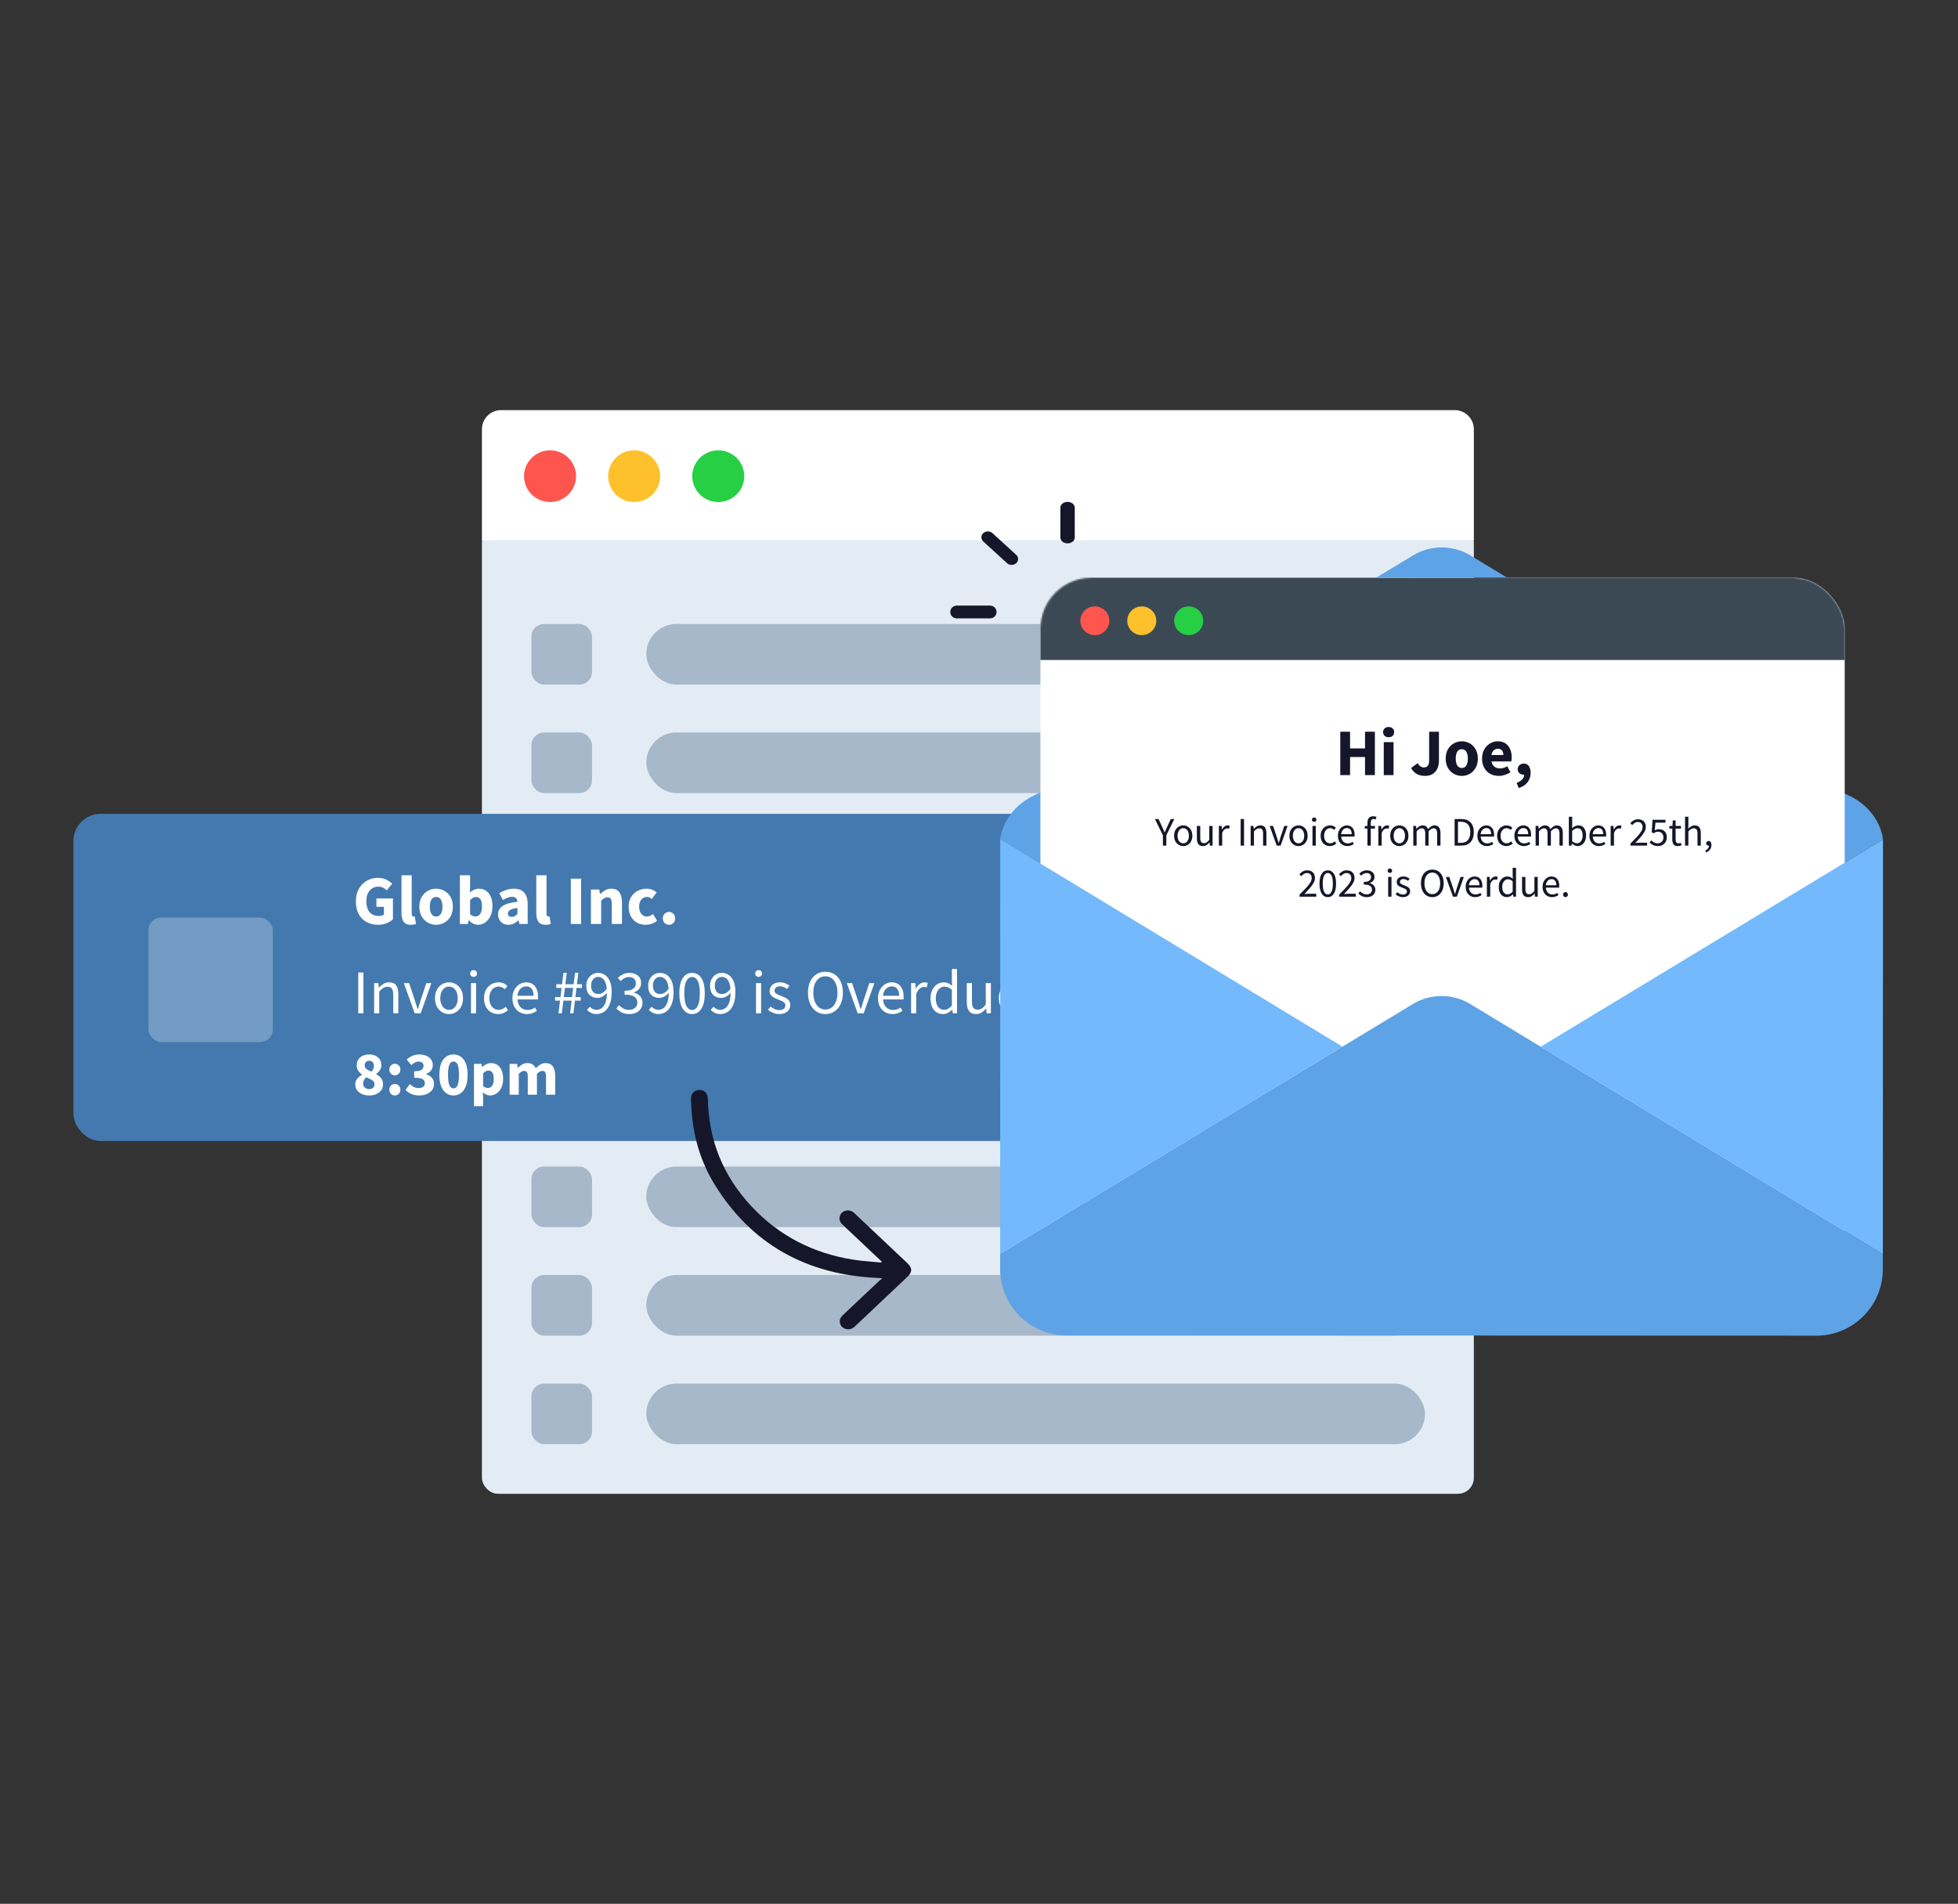 <?xml version="1.0" encoding="UTF-8"?> <svg xmlns="http://www.w3.org/2000/svg" xmlns:xlink="http://www.w3.org/1999/xlink" width="1227" height="1193" viewBox="0 0 1227 1193"><rect x="0" y="0" width="1227" height="1193" fill="#333333" stroke="none"/><defs><rect id="a" width="621.6" height="605.883" x="0" y="0" rx="9.984"></rect><rect id="b" width="504" height="454" x="0" y="0" rx="32"></rect></defs><g fill="none" fill-rule="evenodd"><rect width="1227" height="1193" rx="8"></rect><g transform="translate(302 257)"><use xlink:href="#a" fill="#E3ECF4" transform="translate(0 73.186)"></use><path fill="#FFF" d="M12,0 L609.6,0 C616.227,-4.77015043e-15 621.6,5.373 621.6,12 L621.6,81.584 L621.6,81.584 L0,81.584 L0,12 C-8.11624501e-16,5.373 5.373,2.99379359e-15 12,0 Z"></path><g transform="translate(26.4 25.195)"><ellipse cx="16.292" cy="16.197" fill="#FE554E" rx="16.292" ry="16.197"></ellipse><ellipse cx="69" cy="16.197" fill="#FEC12B" rx="16.292" ry="16.197"></ellipse><ellipse cx="121.708" cy="16.197" fill="#26CF43" rx="16.292" ry="16.197"></ellipse></g><g fill="#A6B8C9" transform="translate(31 134)"><rect width="488" height="38" x="72" rx="19"></rect><rect width="38" height="38" rx="8"></rect><g transform="translate(0 136)"><rect width="488" height="38" x="72" rx="19"></rect><rect width="38" height="38" rx="8"></rect></g><g transform="translate(0 68)"><rect width="488" height="38" x="72" rx="19"></rect><rect width="38" height="38" rx="8"></rect></g><g transform="translate(0 204)"><rect width="488" height="38" x="72" rx="19"></rect><rect width="38" height="38" rx="8"></rect></g></g><g fill="#A6B8C9" transform="translate(31 406)"><rect width="488" height="38" x="72" rx="19"></rect><rect width="38" height="38" rx="8"></rect><g transform="translate(0 136)"><rect width="488" height="38" x="72" rx="19"></rect><rect width="38" height="38" rx="8"></rect></g><g transform="translate(0 68)"><rect width="488" height="38" x="72" rx="19"></rect><rect width="38" height="38" rx="8"></rect></g><g transform="translate(0 204)"><rect width="488" height="38" x="72" rx="19"></rect><rect width="38" height="38" rx="8"></rect></g></g></g><g transform="translate(46 314.5)"><g transform="translate(0 28.538)"><g transform="translate(0 166.962)"><rect width="1090" height="205" fill="#4379AE" rx="17"></rect><rect width="78" height="78" x="47" y="65" fill="#FFF" opacity=".257" rx="8"></rect><g fill="#FFF" fill-rule="nonzero" transform="translate(178.51 97.232)"><polygon points="0 27.768 0 2.184 3.237 2.184 3.237 27.768"></polygon><path d="M9.945 27.768 9.945 8.814 12.597 8.814 12.87 11.544 12.987 11.544C13.897 10.634 14.859 9.873 15.873 9.262 16.887 8.652 18.044 8.346 19.344 8.346 21.346 8.346 22.808 8.976 23.732 10.238 24.654 11.498 25.116 13.338 25.116 15.756L25.116 27.768 21.918 27.768 21.918 16.185C21.918 14.417 21.632 13.13 21.06 12.324 20.488 11.518 19.578 11.115 18.33 11.115 17.368 11.115 16.503 11.362 15.736 11.856 14.97 12.35 14.105 13.078 13.143 14.04L13.143 27.768 9.945 27.768ZM35.373 27.768 28.548 8.814 31.863 8.814 35.451 19.578C35.737 20.514 36.029 21.45 36.328 22.386 36.627 23.322 36.92 24.245 37.206 25.155L37.362 25.155C37.648 24.245 37.941 23.322 38.239 22.386 38.538 21.45 38.818 20.514 39.078 19.578L42.666 8.814 45.825 8.814 39.117 27.768 35.373 27.768ZM56.862 28.236C55.328 28.236 53.892 27.846 52.553 27.066 51.214 26.286 50.135 25.155 49.316 23.673 48.496 22.191 48.087 20.41 48.087 18.33 48.087 16.198 48.496 14.391 49.316 12.909 50.135 11.427 51.214 10.296 52.553 9.516 53.892 8.736 55.328 8.346 56.862 8.346 58.422 8.346 59.865 8.736 61.191 9.516 62.517 10.296 63.59 11.427 64.409 12.909 65.228 14.391 65.637 16.198 65.637 18.33 65.637 20.41 65.228 22.191 64.409 23.673 63.59 25.155 62.517 26.286 61.191 27.066 59.865 27.846 58.422 28.236 56.862 28.236ZM56.862 25.584C58.5 25.584 59.819 24.915 60.821 23.576 61.822 22.236 62.322 20.488 62.322 18.33 62.322 16.146 61.822 14.378 60.821 13.026 59.819 11.674 58.5 10.998 56.862 10.998 55.25 10.998 53.937 11.674 52.923 13.026 51.909 14.378 51.402 16.146 51.402 18.33 51.402 20.488 51.909 22.236 52.923 23.576 53.937 24.915 55.25 25.584 56.862 25.584ZM70.629 27.768 70.629 8.814 73.827 8.814 73.827 27.768 70.629 27.768ZM72.267 4.914C71.643 4.914 71.129 4.726 70.727 4.348 70.323 3.971 70.122 3.458 70.122 2.808 70.122 2.184 70.323 1.677 70.727 1.287 71.129.897 71.643.702 72.267.702 72.891.702 73.404.897 73.808 1.287 74.21 1.677 74.412 2.184 74.412 2.808 74.412 3.458 74.21 3.971 73.808 4.348 73.404 4.726 72.891 4.914 72.267 4.914ZM87.711 28.236C86.047 28.236 84.539 27.846 83.187 27.066 81.835 26.286 80.769 25.155 79.989 23.673 79.209 22.191 78.819 20.41 78.819 18.33 78.819 16.198 79.242 14.391 80.087 12.909 80.931 11.427 82.049 10.296 83.441 9.516 84.832 8.736 86.333 8.346 87.945 8.346 89.193 8.346 90.266 8.567 91.162 9.009 92.059 9.451 92.833 9.971 93.483 10.569L91.845 12.675C91.299 12.181 90.721 11.778 90.109 11.466 89.499 11.154 88.816 10.998 88.062 10.998 86.918 10.998 85.897 11.303 85.001 11.915 84.103 12.525 83.401 13.383 82.894 14.489 82.388 15.594 82.134 16.874 82.134 18.33 82.134 20.488 82.674 22.236 83.752 23.576 84.832 24.915 86.242 25.584 87.984 25.584 88.868 25.584 89.687 25.395 90.441 25.018 91.195 24.642 91.858 24.193 92.43 23.673L93.834 25.818C92.976 26.572 92.027 27.163 90.987 27.593 89.947 28.021 88.855 28.236 87.711 28.236ZM105.69 28.236C104 28.236 102.466 27.84 101.088 27.047 99.71 26.253 98.618 25.116 97.812 23.634 97.006 22.152 96.603 20.384 96.603 18.33 96.603 16.25 97.013 14.469 97.832 12.987 98.65 11.505 99.71 10.361 101.01 9.555 102.31 8.749 103.675 8.346 105.105 8.346 107.523 8.346 109.388 9.152 110.701 10.764 112.014 12.376 112.671 14.534 112.671 17.238 112.671 17.576 112.665 17.907 112.651 18.233 112.638 18.558 112.606 18.837 112.554 19.071L99.762 19.071C99.892 21.073 100.522 22.672 101.653 23.868 102.784 25.064 104.26 25.662 106.08 25.662 106.99 25.662 107.829 25.526 108.596 25.253 109.362 24.98 110.097 24.622 110.799 24.18L111.93 26.286C111.124 26.806 110.207 27.261 109.18 27.651 108.153 28.041 106.99 28.236 105.69 28.236ZM99.723 16.77 109.863 16.77C109.863 14.846 109.454 13.383 108.635 12.383 107.816 11.382 106.665 10.881 105.183 10.881 103.857 10.881 102.668 11.395 101.615 12.421 100.561 13.448 99.931 14.898 99.723 16.77ZM125.463 27.768 126.438 19.812 123.318 19.812 123.318 17.589 126.711 17.589 127.413 11.817 124.098 11.817 124.098 9.555 127.686 9.555 128.583 2.418 130.65 2.418 129.753 9.555 134.94 9.555 135.876 2.418 137.943 2.418 137.007 9.555 140.166 9.555 140.166 11.817 136.773 11.817 136.071 17.589 139.386 17.589 139.386 19.812 135.798 19.812 134.823 27.768 132.756 27.768 133.692 19.812 128.544 19.812 127.569 27.768 125.463 27.768ZM128.817 17.589 133.965 17.589 134.667 11.817 129.519 11.817 128.817 17.589ZM145.899 10.413C145.899 12.025 146.282 13.306 147.049 14.255 147.816 15.204 148.967 15.678 150.501 15.678 151.333 15.678 152.21 15.418 153.133 14.898 154.056 14.378 154.921 13.533 155.727 12.363 155.519 9.945 154.947 8.105 154.011 6.845 153.075 5.583 151.814 4.953 150.228 4.953 149.032 4.953 148.012 5.454 147.167 6.455 146.321 7.455 145.899 8.775 145.899 10.413ZM149.331 28.236C148.005 28.236 146.841 27.983 145.84 27.476 144.839 26.968 144.001 26.351 143.325 25.623L145.119 23.595C145.639 24.193 146.256 24.674 146.971 25.038 147.686 25.402 148.434 25.584 149.214 25.584 150.384 25.584 151.463 25.246 152.451 24.57 153.439 23.894 154.238 22.776 154.85 21.216 155.46 19.656 155.779 17.55 155.805 14.898 155.025 15.886 154.115 16.666 153.075 17.238 152.035 17.81 150.995 18.096 149.955 18.096 147.823 18.096 146.113 17.453 144.827 16.166 143.54 14.879 142.896 12.961 142.896 10.413 142.896 8.827 143.234 7.436 143.91 6.24 144.586 5.044 145.476 4.108 146.582 3.432 147.686 2.756 148.902 2.418 150.228 2.418 151.866 2.418 153.335 2.86 154.635 3.744 155.935 4.628 156.956 5.954 157.696 7.722 158.438 9.49 158.808 11.713 158.808 14.391 158.808 17.719 158.359 20.397 157.463 22.425 156.565 24.453 155.402 25.928 153.972 26.852 152.542 27.774 150.995 28.236 149.331 28.236ZM169.923 28.236C167.947 28.236 166.296 27.878 164.97 27.163 163.644 26.448 162.565 25.636 161.733 24.726L163.371 22.62C164.125 23.4 165.009 24.089 166.023 24.687 167.037 25.285 168.272 25.584 169.728 25.584 171.236 25.584 172.471 25.168 173.433 24.336 174.395 23.504 174.876 22.399 174.876 21.021 174.876 20.033 174.623 19.169 174.115 18.427 173.608 17.686 172.776 17.108 171.619 16.692 170.463 16.276 168.896 16.068 166.92 16.068L166.92 13.611C168.688 13.611 170.085 13.403 171.113 12.987 172.139 12.571 172.874 12.012 173.316 11.31 173.758 10.608 173.979 9.828 173.979 8.97 173.979 7.748 173.595 6.786 172.828 6.084 172.061 5.382 171.015 5.031 169.689 5.031 168.649 5.031 167.694 5.265 166.822 5.733 165.952 6.201 165.139 6.812 164.385 7.566L162.669 5.538C163.631 4.628 164.697 3.881 165.867 3.296 167.037 2.711 168.35 2.418 169.806 2.418 171.964 2.418 173.745 2.97 175.149 4.075 176.553 5.181 177.255 6.734 177.255 8.736 177.255 10.244 176.839 11.479 176.007 12.441 175.175 13.403 174.083 14.144 172.731 14.664L172.731 14.82C174.239 15.158 175.513 15.867 176.553 16.945 177.593 18.024 178.113 19.422 178.113 21.138 178.113 22.594 177.749 23.855 177.021 24.921 176.293 25.987 175.311 26.806 174.077 27.378 172.841 27.95 171.457 28.236 169.923 28.236ZM184.665 10.413C184.665 12.025 185.048 13.306 185.815 14.255 186.583 15.204 187.733 15.678 189.267 15.678 190.099 15.678 190.976 15.418 191.899 14.898 192.822 14.378 193.687 13.533 194.493 12.363 194.285 9.945 193.713 8.105 192.777 6.845 191.841 5.583 190.58 4.953 188.994 4.953 187.798 4.953 186.778 5.454 185.933 6.455 185.088 7.455 184.665 8.775 184.665 10.413ZM188.097 28.236C186.771 28.236 185.607 27.983 184.607 27.476 183.606 26.968 182.767 26.351 182.091 25.623L183.885 23.595C184.405 24.193 185.023 24.674 185.738 25.038 186.452 25.402 187.2 25.584 187.98 25.584 189.15 25.584 190.229 25.246 191.217 24.57 192.205 23.894 193.005 22.776 193.615 21.216 194.226 19.656 194.545 17.55 194.571 14.898 193.791 15.886 192.881 16.666 191.841 17.238 190.801 17.81 189.761 18.096 188.721 18.096 186.589 18.096 184.88 17.453 183.593 16.166 182.305 14.879 181.662 12.961 181.662 10.413 181.662 8.827 182 7.436 182.676 6.24 183.352 5.044 184.243 4.108 185.347 3.432 186.452 2.756 187.668 2.418 188.994 2.418 190.632 2.418 192.101 2.86 193.401 3.744 194.701 4.628 195.721 5.954 196.463 7.722 197.203 9.49 197.574 11.713 197.574 14.391 197.574 17.719 197.125 20.397 196.228 22.425 195.332 24.453 194.168 25.928 192.738 26.852 191.308 27.774 189.761 28.236 188.097 28.236ZM209.196 28.236C206.7 28.236 204.744 27.111 203.327 24.863 201.91 22.613 201.201 19.409 201.201 15.249 201.201 11.063 201.91 7.878 203.327 5.694 204.744 3.51 206.7 2.418 209.196 2.418 211.666 2.418 213.609 3.51 215.026 5.694 216.444 7.878 217.152 11.063 217.152 15.249 217.152 19.409 216.444 22.613 215.026 24.863 213.609 27.111 211.666 28.236 209.196 28.236ZM209.196 25.662C210.652 25.662 211.822 24.837 212.706 23.186 213.59 21.535 214.032 18.889 214.032 15.249 214.032 11.609 213.59 8.989 212.706 7.391 211.822 5.792 210.652 4.992 209.196 4.992 207.74 4.992 206.564 5.792 205.667 7.391 204.769 8.989 204.321 11.609 204.321 15.249 204.321 18.889 204.769 21.535 205.667 23.186 206.564 24.837 207.74 25.662 209.196 25.662ZM223.431 10.413C223.431 12.025 223.815 13.306 224.582 14.255 225.349 15.204 226.499 15.678 228.033 15.678 228.865 15.678 229.743 15.418 230.666 14.898 231.589 14.378 232.453 13.533 233.259 12.363 233.051 9.945 232.479 8.105 231.543 6.845 230.607 5.583 229.346 4.953 227.76 4.953 226.564 4.953 225.543 5.454 224.698 6.455 223.853 7.455 223.431 8.775 223.431 10.413ZM226.863 28.236C225.537 28.236 224.374 27.983 223.373 27.476 222.371 26.968 221.533 26.351 220.857 25.623L222.651 23.595C223.171 24.193 223.788 24.674 224.504 25.038 225.219 25.402 225.966 25.584 226.746 25.584 227.916 25.584 228.995 25.246 229.983 24.57 230.971 23.894 231.77 22.776 232.381 21.216 232.993 19.656 233.311 17.55 233.337 14.898 232.557 15.886 231.647 16.666 230.607 17.238 229.567 17.81 228.527 18.096 227.487 18.096 225.355 18.096 223.645 17.453 222.358 16.166 221.071 14.879 220.428 12.961 220.428 10.413 220.428 8.827 220.766 7.436 221.442 6.24 222.118 5.044 223.008 4.108 224.113 3.432 225.219 2.756 226.434 2.418 227.76 2.418 229.398 2.418 230.867 2.86 232.167 3.744 233.467 4.628 234.488 5.954 235.228 7.722 235.97 9.49 236.34 11.713 236.34 14.391 236.34 17.719 235.892 20.397 234.994 22.425 234.097 24.453 232.934 25.928 231.504 26.852 230.074 27.774 228.527 28.236 226.863 28.236ZM249.249 27.768 249.249 8.814 252.447 8.814 252.447 27.768 249.249 27.768ZM250.887 4.914C250.263 4.914 249.75 4.726 249.346 4.348 248.944 3.971 248.742 3.458 248.742 2.808 248.742 2.184 248.944 1.677 249.346 1.287 249.75.897 250.263.702 250.887.702 251.511.702 252.024.897 252.428 1.287 252.831 1.677 253.032 2.184 253.032 2.808 253.032 3.458 252.831 3.971 252.428 4.348 252.024 4.726 251.511 4.914 250.887 4.914ZM263.796 28.236C262.444 28.236 261.157 27.983 259.935 27.476 258.713 26.968 257.647 26.351 256.737 25.623L258.336 23.478C259.168 24.128 260.026 24.668 260.91 25.096 261.794 25.526 262.795 25.74 263.913 25.74 265.161 25.74 266.097 25.448 266.721 24.863 267.345 24.277 267.657 23.582 267.657 22.776 267.657 22.126 267.442 21.58 267.014 21.138 266.584 20.696 266.038 20.326 265.375 20.026 264.712 19.727 264.03 19.448 263.328 19.188 262.444 18.85 261.573 18.466 260.715 18.038 259.857 17.608 259.155 17.049 258.609 16.36 258.063 15.671 257.79 14.794 257.79 13.728 257.79 12.194 258.368 10.914 259.526 9.886 260.683 8.86 262.288 8.346 264.342 8.346 265.512 8.346 266.604 8.554 267.618 8.97 268.632 9.386 269.503 9.893 270.231 10.491L268.671 12.519C268.021 12.025 267.345 11.622 266.643 11.31 265.941 10.998 265.174 10.842 264.342 10.842 263.146 10.842 262.269 11.115 261.709 11.661 261.151 12.207 260.871 12.844 260.871 13.572 260.871 14.17 261.066 14.658 261.456 15.034 261.846 15.412 262.353 15.736 262.977 16.009 263.601 16.282 264.264 16.562 264.966 16.848 265.876 17.186 266.773 17.57 267.657 17.998 268.541 18.427 269.276 19 269.861 19.715 270.445 20.43 270.738 21.385 270.738 22.581 270.738 23.595 270.471 24.531 269.938 25.389 269.406 26.247 268.625 26.936 267.599 27.456 266.572 27.976 265.304 28.236 263.796 28.236ZM292.734 28.236C290.602 28.236 288.711 27.69 287.06 26.598 285.409 25.506 284.122 23.959 283.199 21.957 282.276 19.955 281.814 17.589 281.814 14.859 281.814 12.129 282.276 9.783 283.199 7.819 284.122 5.856 285.409 4.348 287.06 3.296 288.711 2.243 290.602 1.716 292.734 1.716 294.892 1.716 296.79 2.243 298.428 3.296 300.066 4.348 301.353 5.856 302.289 7.819 303.225 9.783 303.693 12.129 303.693 14.859 303.693 17.589 303.225 19.955 302.289 21.957 301.353 23.959 300.066 25.506 298.428 26.598 296.79 27.69 294.892 28.236 292.734 28.236ZM292.734 25.389C294.268 25.389 295.601 24.953 296.731 24.082 297.863 23.212 298.74 21.989 299.364 20.416 299.988 18.843 300.3 16.991 300.3 14.859 300.3 11.687 299.611 9.178 298.233 7.332 296.855 5.486 295.022 4.563 292.734 4.563 290.446 4.563 288.613 5.486 287.235 7.332 285.857 9.178 285.168 11.687 285.168 14.859 285.168 16.991 285.48 18.843 286.104 20.416 286.728 21.989 287.612 23.212 288.756 24.082 289.9 24.953 291.226 25.389 292.734 25.389ZM312.975 27.768 306.15 8.814 309.465 8.814 313.053 19.578C313.339 20.514 313.632 21.45 313.93 22.386 314.229 23.322 314.522 24.245 314.808 25.155L314.964 25.155C315.25 24.245 315.543 23.322 315.841 22.386 316.14 21.45 316.42 20.514 316.68 19.578L320.268 8.814 323.427 8.814 316.719 27.768 312.975 27.768ZM334.776 28.236C333.086 28.236 331.552 27.84 330.174 27.047 328.796 26.253 327.704 25.116 326.898 23.634 326.092 22.152 325.689 20.384 325.689 18.33 325.689 16.25 326.099 14.469 326.918 12.987 327.736 11.505 328.796 10.361 330.096 9.555 331.396 8.749 332.761 8.346 334.191 8.346 336.609 8.346 338.474 9.152 339.788 10.764 341.101 12.376 341.757 14.534 341.757 17.238 341.757 17.576 341.75 17.907 341.738 18.233 341.724 18.558 341.692 18.837 341.64 19.071L328.848 19.071C328.978 21.073 329.608 22.672 330.74 23.868 331.87 25.064 333.346 25.662 335.166 25.662 336.076 25.662 336.914 25.526 337.682 25.253 338.449 24.98 339.183 24.622 339.885 24.18L341.016 26.286C340.21 26.806 339.293 27.261 338.267 27.651 337.24 28.041 336.076 28.236 334.776 28.236ZM328.809 16.77 338.949 16.77C338.949 14.846 338.539 13.383 337.721 12.383 336.901 11.382 335.751 10.881 334.269 10.881 332.943 10.881 331.753 11.395 330.7 12.421 329.647 13.448 329.017 14.898 328.809 16.77ZM346.437 27.768 346.437 8.814 349.089 8.814 349.362 12.246 349.479 12.246C350.129 11.05 350.922 10.101 351.858 9.399 352.794 8.697 353.795 8.346 354.861 8.346 355.615 8.346 356.291 8.476 356.889 8.736L356.265 11.544C355.953 11.44 355.667 11.362 355.407 11.31 355.147 11.258 354.822 11.232 354.432 11.232 353.626 11.232 352.788 11.557 351.916 12.207 351.046 12.857 350.285 13.988 349.635 15.6L349.635 27.768 346.437 27.768ZM366.444 28.236C364.078 28.236 362.18 27.372 360.75 25.642 359.32 23.913 358.605 21.476 358.605 18.33 358.605 16.276 358.988 14.502 359.755 13.007 360.522 11.511 361.536 10.361 362.798 9.555 364.058 8.749 365.404 8.346 366.834 8.346 367.926 8.346 368.875 8.541 369.681 8.931 370.487 9.321 371.306 9.854 372.138 10.53L371.982 7.293 371.982 0 375.219 0 375.219 27.768 372.567 27.768 372.294 25.545 372.177 25.545C371.449 26.273 370.591 26.904 369.603 27.436 368.615 27.97 367.562 28.236 366.444 28.236ZM367.146 25.545C368.81 25.545 370.422 24.674 371.982 22.932L371.982 13.026C371.176 12.298 370.402 11.784 369.661 11.486 368.921 11.187 368.16 11.037 367.38 11.037 366.366 11.037 365.45 11.342 364.63 11.954 363.812 12.565 363.155 13.409 362.661 14.489 362.167 15.568 361.92 16.835 361.92 18.291 361.92 20.553 362.375 22.328 363.285 23.614 364.195 24.901 365.482 25.545 367.146 25.545ZM387.153 28.236C385.151 28.236 383.682 27.605 382.746 26.345 381.81 25.084 381.342 23.244 381.342 20.826L381.342 8.814 384.579 8.814 384.579 20.397C384.579 22.165 384.858 23.452 385.418 24.258 385.976 25.064 386.88 25.467 388.128 25.467 389.116 25.467 389.993 25.213 390.76 24.706 391.527 24.2 392.353 23.387 393.237 22.269L393.237 8.814 396.435 8.814 396.435 27.768 393.783 27.768 393.51 24.804 393.393 24.804C392.509 25.844 391.573 26.676 390.585 27.3 389.597 27.924 388.453 28.236 387.153 28.236ZM410.514 28.236C408.824 28.236 407.29 27.84 405.912 27.047 404.534 26.253 403.442 25.116 402.636 23.634 401.83 22.152 401.427 20.384 401.427 18.33 401.427 16.25 401.837 14.469 402.656 12.987 403.474 11.505 404.534 10.361 405.834 9.555 407.134 8.749 408.499 8.346 409.929 8.346 412.347 8.346 414.212 9.152 415.526 10.764 416.839 12.376 417.495 14.534 417.495 17.238 417.495 17.576 417.488 17.907 417.476 18.233 417.462 18.558 417.43 18.837 417.378 19.071L404.586 19.071C404.716 21.073 405.346 22.672 406.478 23.868 407.608 25.064 409.084 25.662 410.904 25.662 411.814 25.662 412.652 25.526 413.42 25.253 414.187 24.98 414.921 24.622 415.623 24.18L416.754 26.286C415.948 26.806 415.031 27.261 414.005 27.651 412.978 28.041 411.814 28.236 410.514 28.236ZM404.547 16.77 414.687 16.77C414.687 14.846 414.277 13.383 413.459 12.383 412.639 11.382 411.489 10.881 410.007 10.881 408.681 10.881 407.491 11.395 406.438 12.421 405.385 13.448 404.755 14.898 404.547 16.77Z"></path></g><path fill="#FFF" fill-rule="nonzero" d="M8.619 25.701C6.981 25.701 5.512 25.415 4.212 24.843 2.912 24.271 1.885 23.471 1.131 22.445.377 21.418 5.68434189e-14 20.241 5.68434189e-14 18.915 5.68434189e-14 17.407.409 16.172 1.228 15.21 2.047 14.248 3.042 13.455 4.212 12.831L4.212 12.675C3.25 11.947 2.457 11.115 1.833 10.179 1.209 9.243.897 8.125.897 6.825.897 5.421 1.235 4.205 1.911 3.179 2.587 2.151 3.523 1.365 4.719.819 5.915.273 7.28 0 8.814 0 11.076 0 12.896.618 14.274 1.853 15.652 3.087 16.341 4.732 16.341 6.786 16.341 7.982 16.016 9.041 15.366 9.964 14.716 10.887 13.962 11.635 13.104 12.207L13.104 12.363C14.3 13.013 15.314 13.845 16.146 14.859 16.978 15.873 17.394 17.199 17.394 18.837 17.394 20.137 17.03 21.307 16.302 22.347 15.574 23.387 14.553 24.206 13.241 24.804 11.928 25.402 10.387 25.701 8.619 25.701ZM10.179 10.803C11.193 9.633 11.7 8.424 11.7 7.176 11.7 6.214 11.434 5.441 10.9 4.856 10.367 4.271 9.633 3.978 8.697 3.978 7.943 3.978 7.293 4.212 6.747 4.68 6.201 5.148 5.928 5.863 5.928 6.825 5.928 7.839 6.318 8.632 7.098 9.204 7.878 9.776 8.905 10.309 10.179 10.803ZM8.736 21.723C9.698 21.723 10.491 21.47 11.115 20.962 11.739 20.456 12.051 19.682 12.051 18.642 12.051 17.914 11.83 17.309 11.388 16.828 10.946 16.348 10.335 15.918 9.555 15.541 8.775 15.165 7.865 14.755 6.825 14.313 6.279 14.807 5.824 15.399 5.46 16.087 5.096 16.776 4.914 17.498 4.914 18.252 4.914 19.344 5.291 20.195 6.045 20.806 6.799 21.418 7.696 21.723 8.736 21.723ZM24.804 13.065C23.816 13.065 22.991 12.72 22.328 12.031 21.665 11.342 21.333 10.491 21.333 9.477 21.333 8.437 21.665 7.572 22.328 6.883 22.991 6.194 23.816 5.85 24.804 5.85 25.792 5.85 26.617 6.194 27.28 6.883 27.944 7.572 28.275 8.437 28.275 9.477 28.275 10.491 27.944 11.342 27.28 12.031 26.617 12.72 25.792 13.065 24.804 13.065ZM24.804 25.701C23.816 25.701 22.991 25.357 22.328 24.668 21.665 23.979 21.333 23.127 21.333 22.113 21.333 21.073 21.665 20.209 22.328 19.52 22.991 18.831 23.816 18.486 24.804 18.486 25.792 18.486 26.617 18.831 27.28 19.52 27.944 20.209 28.275 21.073 28.275 22.113 28.275 23.127 27.944 23.979 27.28 24.668 26.617 25.357 25.792 25.701 24.804 25.701ZM40.131 25.701C38.129 25.701 36.419 25.376 35.002 24.726 33.586 24.076 32.422 23.231 31.512 22.191L34.164 18.564C34.918 19.292 35.75 19.89 36.66 20.358 37.57 20.826 38.545 21.06 39.585 21.06 40.807 21.06 41.782 20.806 42.51 20.299 43.238 19.793 43.602 19.071 43.602 18.135 43.602 17.407 43.42 16.776 43.056 16.244 42.692 15.71 42.029 15.301 41.067 15.015 40.105 14.729 38.727 14.586 36.933 14.586L36.933 10.53C39.169 10.53 40.703 10.225 41.535 9.614 42.367 9.002 42.783 8.203 42.783 7.215 42.783 6.357 42.523 5.688 42.003 5.207 41.483 4.726 40.729 4.485 39.741 4.485 38.857 4.485 38.057 4.68 37.343 5.07 36.627 5.46 35.88 5.993 35.1 6.669L32.214 3.159C33.358 2.171 34.567 1.397 35.841.839 37.115.28 38.506 0 40.014 0 42.562 0 44.623.592 46.196 1.774 47.769 2.958 48.555 4.628 48.555 6.786 48.555 8.06 48.197 9.152 47.483 10.062 46.767 10.972 45.747 11.713 44.421 12.285L44.421 12.441C45.851 12.857 47.028 13.566 47.95 14.566 48.873 15.568 49.335 16.874 49.335 18.486 49.335 20.02 48.913 21.326 48.068 22.405 47.222 23.485 46.105 24.303 44.714 24.863 43.322 25.422 41.795 25.701 40.131 25.701ZM61.542 25.701C58.89 25.701 56.752 24.596 55.127 22.386 53.502 20.176 52.689 16.965 52.689 12.753 52.689 8.541 53.502 5.362 55.127 3.217 56.752 1.073 58.89 0 61.542 0 64.194 0 66.332 1.073 67.957 3.217 69.582 5.362 70.395 8.541 70.395 12.753 70.395 16.965 69.582 20.176 67.957 22.386 66.332 24.596 64.194 25.701 61.542 25.701ZM61.542 21.255C62.192 21.255 62.777 21.015 63.297 20.534 63.817 20.052 64.227 19.201 64.525 17.979 64.825 16.757 64.974 15.015 64.974 12.753 64.974 10.491 64.825 8.762 64.525 7.566 64.227 6.37 63.817 5.551 63.297 5.109 62.777 4.667 62.192 4.446 61.542 4.446 60.918 4.446 60.346 4.667 59.826 5.109 59.306 5.551 58.89 6.37 58.578 7.566 58.266 8.762 58.11 10.491 58.11 12.753 58.11 15.015 58.266 16.757 58.578 17.979 58.89 19.201 59.306 20.052 59.826 20.534 60.346 21.015 60.918 21.255 61.542 21.255ZM74.373 32.409 74.373 5.889 79.053 5.889 79.443 7.8 79.599 7.8C80.353 7.124 81.204 6.559 82.153 6.104 83.103 5.649 84.084 5.421 85.098 5.421 87.438 5.421 89.284 6.311 90.636 8.092 91.988 9.873 92.664 12.259 92.664 15.249 92.664 17.459 92.274 19.344 91.494 20.904 90.714 22.464 89.707 23.654 88.472 24.473 87.237 25.291 85.917 25.701 84.513 25.701 83.681 25.701 82.875 25.526 82.095 25.174 81.315 24.823 80.587 24.323 79.911 23.673L80.106 26.754 80.106 32.409 74.373 32.409ZM83.187 21.021C84.175 21.021 85.02 20.566 85.722 19.656 86.424 18.746 86.775 17.303 86.775 15.327 86.775 11.843 85.657 10.101 83.421 10.101 82.303 10.101 81.198 10.686 80.106 11.856L80.106 19.773C80.626 20.241 81.146 20.566 81.666 20.748 82.186 20.93 82.693 21.021 83.187 21.021ZM96.72 25.233 96.72 5.889 101.4 5.889 101.79 8.385 101.946 8.385C102.752 7.579 103.61 6.883 104.52 6.298 105.43 5.713 106.522 5.421 107.796 5.421 109.174 5.421 110.285 5.7 111.13 6.26 111.975 6.819 112.645 7.618 113.139 8.658 113.997 7.774 114.907 7.013 115.869 6.377 116.831 5.739 117.949 5.421 119.223 5.421 121.303 5.421 122.831 6.117 123.805 7.508 124.781 8.899 125.268 10.803 125.268 13.221L125.268 25.233 119.535 25.233 119.535 13.962C119.535 12.558 119.347 11.596 118.969 11.076 118.593 10.556 117.988 10.296 117.156 10.296 116.194 10.296 115.089 10.92 113.841 12.168L113.841 25.233 108.108 25.233 108.108 13.962C108.108 12.558 107.919 11.596 107.543 11.076 107.165 10.556 106.561 10.296 105.729 10.296 104.767 10.296 103.675 10.92 102.453 12.168L102.453 25.233 96.72 25.233Z" transform="translate(176.638 150.767)"></path><path fill="#3DAE56" fill-rule="nonzero" d="M7.66 37.21 7.66 32.858C6.383 32.713 5.041 32.357 3.634 31.791 2.227 31.226 1.015 30.479 0 29.55L2.785 25.242C3.888 26.054 4.94 26.678 5.94 27.113 6.941 27.548 7.964 27.766 9.009 27.766 11.359 27.766 12.534 26.765 12.534 24.763 12.534 24.009 12.258 23.363 11.707 22.826 11.156 22.289 10.445 21.789 9.574 21.325 8.704 20.861 7.776 20.382 6.789 19.889 5.803 19.395 4.874 18.83 4.004 18.191 3.133 17.553 2.423 16.777 1.871 15.863 1.32 14.949 1.044 13.839 1.044 12.534 1.044 10.387 1.639 8.61 2.829 7.203 4.018 5.795 5.629 4.889 7.66 4.483L7.66 0 11.881 0 11.881 4.396C13.274 4.599 14.492 5.019 15.537 5.658 16.581 6.296 17.524 7.065 18.365 7.964L15.145 11.62C14.362 10.895 13.607 10.351 12.882 9.988 12.157 9.625 11.33 9.444 10.401 9.444 9.357 9.444 8.559 9.661 8.008 10.097 7.456 10.532 7.181 11.243 7.181 12.229 7.181 12.925 7.456 13.513 8.008 13.992 8.559 14.47 9.27 14.927 10.14 15.363 11.011 15.798 11.939 16.247 12.925 16.712 13.912 17.176 14.84 17.742 15.711 18.409 16.581 19.076 17.292 19.881 17.843 20.824 18.394 21.767 18.67 22.935 18.67 24.328 18.67 26.417 18.097 28.208 16.951 29.702 15.805 31.197 14.115 32.19 11.881 32.684L11.881 37.21 7.66 37.21ZM32.031 32.945C29.768 32.945 27.853 32.567 26.286 31.813 24.719 31.059 23.385 30.145 22.282 29.071L25.155 25.024C25.996 25.778 26.91 26.424 27.896 26.961 28.883 27.497 29.956 27.766 31.117 27.766 32.538 27.766 33.67 27.403 34.511 26.678 35.353 25.952 35.773 24.879 35.773 23.457 35.773 22.065 35.367 21.006 34.555 20.28 33.743 19.555 32.698 19.192 31.421 19.192 30.609 19.192 29.935 19.294 29.398 19.497 28.861 19.7 28.172 20.063 27.331 20.585L24.458 18.757 25.242 4.787 40.909 4.787 40.909 10.184 30.769 10.184 30.29 15.363C31.247 14.927 32.277 14.71 33.38 14.71 34.976 14.71 36.433 15.014 37.754 15.624 39.074 16.233 40.14 17.169 40.952 18.431 41.765 19.693 42.171 21.31 42.171 23.283 42.171 25.314 41.699 27.055 40.756 28.506 39.814 29.956 38.573 31.059 37.036 31.813 35.498 32.567 33.83 32.945 32.031 32.945ZM55.749 32.945C52.79 32.945 50.403 31.712 48.59 29.245 46.777 26.779 45.87 23.196 45.87 18.496 45.87 13.796 46.777 10.249 48.59 7.855 50.403 5.462 52.79 4.265 55.749 4.265 58.708 4.265 61.095 5.462 62.908 7.855 64.721 10.249 65.628 13.796 65.628 18.496 65.628 23.196 64.721 26.779 62.908 29.245 61.095 31.712 58.708 32.945 55.749 32.945ZM55.749 27.983C56.474 27.983 57.127 27.715 57.708 27.178 58.288 26.641 58.745 25.691 59.078 24.328 59.412 22.964 59.579 21.02 59.579 18.496 59.579 15.972 59.412 14.042 59.078 12.708 58.745 11.373 58.288 10.459 57.708 9.966 57.127 9.473 56.474 9.226 55.749 9.226 55.053 9.226 54.415 9.473 53.834 9.966 53.254 10.459 52.79 11.373 52.442 12.708 52.093 14.042 51.919 15.972 51.919 18.496 51.919 21.02 52.093 22.964 52.442 24.328 52.79 25.691 53.254 26.641 53.834 27.178 54.415 27.715 55.053 27.983 55.749 27.983ZM85.952 18.061 85.256 20.672 91.305 20.672 90.652 18.061C90.275 16.639 89.891 15.13 89.499 13.535 89.107 11.939 88.723 10.401 88.346 8.922L88.172 8.922C87.823 10.43 87.468 11.975 87.105 13.556 86.743 15.138 86.358 16.639 85.952 18.061ZM75.681 32.422 84.559 4.047 92.262 4.047 101.14 32.422 94.351 32.422 92.611 25.677 83.95 25.677 82.209 32.422 75.681 32.422ZM108.669 32.422 101.402 10.836 107.843 10.836 110.628 21.02C110.918 22.094 111.201 23.189 111.476 24.306 111.752 25.423 112.035 26.547 112.325 27.679L112.499 27.679C112.76 26.547 113.029 25.423 113.304 24.306 113.58 23.189 113.863 22.094 114.153 21.02L116.982 10.836 123.118 10.836 116.068 32.422 108.669 32.422ZM131.909 32.945C129.936 32.945 128.369 32.314 127.209 31.052 126.048 29.789 125.468 28.244 125.468 26.417 125.468 24.154 126.426 22.384 128.34 21.107 130.255 19.831 133.345 18.975 137.61 18.54 137.552 17.582 137.269 16.82 136.762 16.255 136.254 15.689 135.405 15.406 134.216 15.406 133.316 15.406 132.402 15.58 131.474 15.928 130.545 16.276 129.559 16.755 128.515 17.364L126.208 13.143C127.572 12.302 129.03 11.62 130.582 11.098 132.134 10.575 133.751 10.314 135.434 10.314 138.191 10.314 140.308 11.112 141.788 12.708 143.268 14.304 144.008 16.755 144.008 20.063L144.008 32.422 138.785 32.422 138.35 30.203 138.176 30.203C137.277 31.015 136.312 31.675 135.282 32.183 134.252 32.691 133.128 32.945 131.909 32.945ZM134.085 27.983C134.81 27.983 135.441 27.817 135.978 27.483 136.515 27.149 137.059 26.707 137.61 26.156L137.61 22.369C135.347 22.659 133.78 23.116 132.91 23.74 132.04 24.364 131.604 25.097 131.604 25.938 131.604 26.634 131.829 27.149 132.279 27.483 132.729 27.817 133.331 27.983 134.085 27.983ZM149.404 32.422 149.404 10.836 155.802 10.836 155.802 32.422 149.404 32.422ZM152.581 7.66C151.508 7.66 150.637 7.355 149.97 6.746 149.303 6.136 148.969 5.324 148.969 4.308 148.969 3.293 149.303 2.481 149.97 1.871 150.637 1.262 151.508.957 152.581.957 153.655.957 154.525 1.262 155.192 1.871 155.86 2.481 156.193 3.293 156.193 4.308 156.193 5.324 155.86 6.136 155.192 6.746 154.525 7.355 153.655 7.66 152.581 7.66ZM167.291 32.945C165.086 32.945 163.555 32.285 162.7 30.964 161.844 29.644 161.416 27.896 161.416 25.72L161.416 1.915 167.813 1.915 167.813 25.981C167.813 26.649 167.936 27.113 168.183 27.374 168.43 27.635 168.684 27.766 168.945 27.766 169.09 27.766 169.213 27.759 169.315 27.744 169.416 27.729 169.554 27.708 169.728 27.679L170.511 32.422C170.163 32.567 169.721 32.691 169.184 32.792 168.647 32.894 168.016 32.945 167.291 32.945ZM179.302 32.945C177.329 32.945 175.763 32.314 174.602 31.052 173.442 29.789 172.861 28.244 172.861 26.417 172.861 24.154 173.819 22.384 175.734 21.107 177.649 19.831 180.739 18.975 185.004 18.54 184.945 17.582 184.663 16.82 184.155 16.255 183.647 15.689 182.799 15.406 181.609 15.406 180.71 15.406 179.796 15.58 178.867 15.928 177.939 16.276 176.952 16.755 175.908 17.364L173.601 13.143C174.965 12.302 176.423 11.62 177.975 11.098 179.527 10.575 181.145 10.314 182.828 10.314 185.584 10.314 187.702 11.112 189.181 12.708 190.661 14.304 191.401 16.755 191.401 20.063L191.401 32.422 186.179 32.422 185.743 30.203 185.569 30.203C184.67 31.015 183.705 31.675 182.675 32.183 181.645 32.691 180.521 32.945 179.302 32.945ZM181.478 27.983C182.204 27.983 182.835 27.817 183.372 27.483 183.908 27.149 184.452 26.707 185.004 26.156L185.004 22.369C182.74 22.659 181.174 23.116 180.303 23.74 179.433 24.364 178.998 25.097 178.998 25.938 178.998 26.634 179.223 27.149 179.672 27.483 180.122 27.817 180.724 27.983 181.478 27.983ZM208.113 32.945C207.155 32.945 206.191 32.705 205.219 32.227 204.247 31.748 203.34 31.044 202.499 30.116L202.324 30.116 201.802 32.422 196.797 32.422 196.797 1.915 203.195 1.915 203.195 9.4 203.021 12.708C203.862 11.953 204.776 11.366 205.763 10.945 206.749 10.525 207.735 10.314 208.722 10.314 210.463 10.314 211.971 10.764 213.248 11.663 214.525 12.563 215.504 13.832 216.186 15.471 216.867 17.111 217.208 19.033 217.208 21.238 217.208 23.704 216.773 25.815 215.903 27.57 215.032 29.325 213.908 30.66 212.53 31.574 211.152 32.488 209.679 32.945 208.113 32.945ZM206.633 27.722C207.735 27.722 208.678 27.215 209.462 26.199 210.245 25.184 210.637 23.573 210.637 21.368 210.637 17.481 209.389 15.537 206.894 15.537 205.617 15.537 204.384 16.189 203.195 17.495L203.195 26.33C203.775 26.852 204.355 27.215 204.936 27.418 205.516 27.621 206.082 27.722 206.633 27.722ZM227.61 32.945C225.405 32.945 223.874 32.285 223.018 30.964 222.162 29.644 221.734 27.896 221.734 25.72L221.734 1.915 228.132 1.915 228.132 25.981C228.132 26.649 228.255 27.113 228.502 27.374 228.748 27.635 229.002 27.766 229.263 27.766 229.408 27.766 229.532 27.759 229.633 27.744 229.735 27.729 229.873 27.708 230.047 27.679L230.83 32.422C230.482 32.567 230.039 32.691 229.503 32.792 228.966 32.894 228.335 32.945 227.61 32.945ZM243.843 32.945C241.783 32.945 239.926 32.495 238.272 31.596 236.618 30.696 235.313 29.405 234.355 27.722 233.398 26.039 232.919 24.009 232.919 21.629 232.919 19.279 233.405 17.263 234.377 15.58 235.349 13.897 236.618 12.599 238.185 11.685 239.752 10.771 241.391 10.314 243.103 10.314 245.163 10.314 246.867 10.771 248.216 11.685 249.565 12.599 250.581 13.832 251.263 15.384 251.945 16.937 252.285 18.699 252.285 20.672 252.285 21.223 252.256 21.767 252.198 22.304 252.14 22.841 252.082 23.24 252.024 23.501L239.099 23.501C239.389 25.068 240.042 26.221 241.057 26.961 242.073 27.7 243.291 28.07 244.713 28.07 246.251 28.07 247.803 27.592 249.37 26.634L251.502 30.508C250.4 31.262 249.167 31.857 247.803 32.292 246.439 32.727 245.119 32.945 243.843 32.945ZM239.055 19.279 246.845 19.279C246.845 18.09 246.563 17.111 245.997 16.342 245.431 15.573 244.51 15.188 243.233 15.188 242.247 15.188 241.362 15.529 240.579 16.211 239.795 16.893 239.287 17.916 239.055 19.279Z" transform="translate(865.697 85.578)"></path><g fill="#FFF" fill-rule="nonzero" transform="translate(177.002 38.492)"><path d="M13.883 31.03C11.301 31.03 8.958 30.479 6.854 29.376 4.751 28.273 3.083 26.641 1.85 24.48.617 22.319 5.68434189e-14 19.657 5.68434189e-14 16.494 5.68434189e-14 13.361.631 10.684 1.893 8.465 3.155 6.245 4.831 4.548 6.92 3.373 9.009 2.198 11.315 1.61 13.839 1.61 15.899 1.61 17.669 1.987 19.149 2.742 20.628 3.496 21.833 4.352 22.761 5.309L19.41 9.4C18.685 8.762 17.916 8.225 17.103 7.79 16.291 7.355 15.276 7.137 14.057 7.137 11.852 7.137 10.053 7.95 8.66 9.574 7.268 11.199 6.572 13.433 6.572 16.276 6.572 19.178 7.239 21.441 8.573 23.066 9.908 24.69 11.895 25.503 14.536 25.503 15.116 25.503 15.682 25.43 16.233 25.285 16.784 25.14 17.234 24.922 17.582 24.632L17.582 19.758 12.882 19.758 12.882 14.536 23.24 14.536 23.24 27.592C22.253 28.549 20.94 29.361 19.301 30.029 17.662 30.696 15.856 31.03 13.883 31.03ZM34.468 31.03C32.263 31.03 30.732 30.37 29.876 29.05 29.021 27.729 28.593 25.981 28.593 23.805L28.593 0 34.99 0 34.99 24.067C34.99 24.734 35.113 25.198 35.36 25.459 35.607 25.72 35.86 25.851 36.122 25.851 36.267 25.851 36.39 25.844 36.492 25.829 36.593 25.815 36.731 25.793 36.905 25.764L37.688 30.508C37.34 30.653 36.898 30.776 36.361 30.877 35.824 30.979 35.193 31.03 34.468 31.03ZM50.309 31.03C48.481 31.03 46.762 30.587 45.152 29.702 43.542 28.817 42.243 27.526 41.257 25.829 40.271 24.132 39.777 22.094 39.777 19.715 39.777 17.306 40.271 15.261 41.257 13.578 42.243 11.895 43.542 10.612 45.152 9.727 46.762 8.842 48.481 8.399 50.309 8.399 52.137 8.399 53.849 8.842 55.444 9.727 57.04 10.612 58.331 11.895 59.318 13.578 60.304 15.261 60.797 17.306 60.797 19.715 60.797 22.094 60.304 24.132 59.318 25.829 58.331 27.526 57.04 28.817 55.444 29.702 53.849 30.587 52.137 31.03 50.309 31.03ZM50.309 25.851C51.615 25.851 52.601 25.292 53.268 24.175 53.936 23.058 54.269 21.571 54.269 19.715 54.269 17.829 53.936 16.335 53.268 15.232 52.601 14.129 51.615 13.578 50.309 13.578 48.975 13.578 47.981 14.129 47.328 15.232 46.675 16.335 46.349 17.829 46.349 19.715 46.349 21.571 46.675 23.058 47.328 24.175 47.981 25.292 48.975 25.851 50.309 25.851ZM76.508 31.03C75.551 31.03 74.586 30.79 73.614 30.312 72.642 29.833 71.735 29.129 70.894 28.201L70.72 28.201 70.198 30.508 65.193 30.508 65.193 0 71.59 0 71.59 7.485 71.416 10.793C72.258 10.039 73.172 9.451 74.158 9.03 75.145 8.61 76.131 8.399 77.117 8.399 78.858 8.399 80.367 8.849 81.644 9.748 82.92 10.648 83.899 11.917 84.581 13.556 85.263 15.196 85.604 17.118 85.604 19.323 85.604 21.789 85.169 23.9 84.298 25.655 83.428 27.41 82.304 28.745 80.925 29.659 79.547 30.573 78.075 31.03 76.508 31.03ZM75.028 25.807C76.131 25.807 77.074 25.3 77.857 24.284 78.641 23.269 79.032 21.658 79.032 19.453 79.032 15.566 77.785 13.622 75.29 13.622 74.013 13.622 72.78 14.275 71.59 15.58L71.59 24.415C72.171 24.937 72.751 25.3 73.331 25.503 73.911 25.706 74.477 25.807 75.028 25.807ZM95.57 31.03C93.597 31.03 92.03 30.399 90.87 29.137 89.709 27.875 89.129 26.33 89.129 24.502 89.129 22.239 90.086 20.469 92.001 19.192 93.916 17.916 97.006 17.06 101.271 16.625 101.213 15.667 100.93 14.906 100.422 14.34 99.915 13.774 99.066 13.491 97.876 13.491 96.977 13.491 96.063 13.665 95.135 14.013 94.206 14.362 93.22 14.84 92.175 15.45L89.869 11.228C91.232 10.387 92.69 9.705 94.243 9.183 95.795 8.66 97.412 8.399 99.095 8.399 101.851 8.399 103.969 9.197 105.449 10.793 106.929 12.389 107.668 14.84 107.668 18.148L107.668 30.508 102.446 30.508 102.011 28.288 101.837 28.288C100.937 29.1 99.973 29.76 98.943 30.268 97.913 30.776 96.788 31.03 95.57 31.03ZM97.746 26.068C98.471 26.068 99.102 25.902 99.639 25.568 100.176 25.234 100.72 24.792 101.271 24.241L101.271 20.454C99.008 20.745 97.441 21.201 96.571 21.825 95.7 22.449 95.265 23.182 95.265 24.023 95.265 24.719 95.49 25.234 95.94 25.568 96.39 25.902 96.992 26.068 97.746 26.068ZM118.94 31.03C116.735 31.03 115.205 30.37 114.349 29.05 113.493 27.729 113.065 25.981 113.065 23.805L113.065 0 119.462 0 119.462 24.067C119.462 24.734 119.586 25.198 119.832 25.459 120.079 25.72 120.333 25.851 120.594 25.851 120.739 25.851 120.862 25.844 120.964 25.829 121.065 25.815 121.203 25.793 121.377 25.764L122.161 30.508C121.812 30.653 121.37 30.776 120.833 30.877 120.297 30.979 119.665 31.03 118.94 31.03Z"></path><polygon points="134.738 30.508 134.738 2.132 141.135 2.132 141.135 30.508"></polygon><path d="M147.315 30.508 147.315 8.922 152.538 8.922 152.973 11.663 153.147 11.663C154.075 10.793 155.098 10.031 156.215 9.379 157.332 8.726 158.616 8.399 160.067 8.399 162.417 8.399 164.121 9.175 165.18 10.728 166.239 12.28 166.769 14.405 166.769 17.103L166.769 30.508 160.371 30.508 160.371 17.93C160.371 16.364 160.161 15.29 159.74 14.71 159.319 14.129 158.645 13.839 157.716 13.839 156.904 13.839 156.208 14.021 155.628 14.383 155.047 14.746 154.409 15.261 153.713 15.928L153.713 30.508 147.315 30.508ZM181.609 31.03C179.607 31.03 177.801 30.587 176.191 29.702 174.58 28.817 173.304 27.526 172.361 25.829 171.418 24.132 170.947 22.094 170.947 19.715 170.947 17.306 171.469 15.261 172.513 13.578 173.558 11.895 174.936 10.612 176.648 9.727 178.359 8.842 180.202 8.399 182.175 8.399 183.509 8.399 184.692 8.617 185.722 9.052 186.752 9.487 187.673 10.039 188.485 10.706L185.482 14.84C184.467 13.999 183.495 13.578 182.566 13.578 181.029 13.578 179.803 14.129 178.889 15.232 177.975 16.335 177.518 17.829 177.518 19.715 177.518 21.571 177.975 23.058 178.889 24.175 179.803 25.292 180.956 25.851 182.349 25.851 183.045 25.851 183.727 25.699 184.394 25.394 185.062 25.089 185.671 24.719 186.222 24.284L188.746 28.462C187.673 29.391 186.512 30.051 185.265 30.442 184.017 30.834 182.799 31.03 181.609 31.03ZM196.232 31.03C195.129 31.03 194.208 30.645 193.468 29.876 192.728 29.108 192.358 28.157 192.358 27.026 192.358 25.865 192.728 24.901 193.468 24.132 194.208 23.363 195.129 22.979 196.232 22.979 197.334 22.979 198.255 23.363 198.995 24.132 199.735 24.901 200.105 25.865 200.105 27.026 200.105 28.157 199.735 29.108 198.995 29.876 198.255 30.645 197.334 31.03 196.232 31.03Z"></path></g></g><g transform="translate(476)"><path fill="#5EA3E6" d="M399.472 5.032C388.41-1.673 374.541-1.678 363.475 5.02L340.942 18.658 421.996 18.686 399.472 5.032ZM104.824 182.857C104.824 182.857 106.25 162.503 130.38 153.522L130.364 198.339 104.824 182.857ZM658 183.048C658 183.048 656.588 162.694 632.464 153.696L632.449 198.513 658 183.048Z"></path><g transform="translate(130 18.962)"><mask id="c" fill="#fff"><use xlink:href="#b"></use></mask><use xlink:href="#b" fill="#FFF"></use><path fill="#3B4955" d="M-4,-30 L593.6,-30 C600.227,-30 605.6,-24.627 605.6,-18 L605.6,51.584 L605.6,51.584 L-16,51.584 L-16,-18 C-16,-24.627 -10.627,-30 -4,-30 Z" mask="url(#c)"></path><g mask="url(#c)"><g transform="translate(25 18)"><ellipse cx="9.09" cy="9" fill="#FE554E" rx="9.09" ry="9"></ellipse><ellipse cx="38.5" cy="9" fill="#FEC12B" rx="9.09" ry="9"></ellipse><ellipse cx="67.91" cy="9" fill="#26CF43" rx="9.09" ry="9"></ellipse></g></g><g fill="#16162A" fill-rule="nonzero" mask="url(#c)"><g transform="translate(71.746 149.508)"><path d="M5 18.377 5 11.93 0 1.726 2.259 1.726 4.417 6.422C4.687 7.031 4.954 7.632 5.216 8.224 5.478 8.816 5.745 9.425 6.016 10.051L6.117 10.051C6.405 9.425 6.692 8.816 6.98 8.224 7.268 7.632 7.539 7.031 7.792 6.422L9.925 1.726 12.133 1.726 7.132 11.93 7.132 18.377 5 18.377ZM17.73 18.681C16.732 18.681 15.797 18.428 14.926 17.92 14.054 17.412 13.352 16.676 12.819 15.712 12.286 14.747 12.019 13.588 12.019 12.234 12.019 10.847 12.286 9.671 12.819 8.706 13.352 7.742 14.054 7.006 14.926 6.498 15.797 5.99 16.732 5.736 17.73 5.736 18.746 5.736 19.685 5.99 20.548 6.498 21.411 7.006 22.109 7.742 22.642 8.706 23.175 9.671 23.442 10.847 23.442 12.234 23.442 13.588 23.175 14.747 22.642 15.712 22.109 16.676 21.411 17.412 20.548 17.92 19.685 18.428 18.746 18.681 17.73 18.681ZM17.73 16.955C18.797 16.955 19.655 16.52 20.307 15.648 20.958 14.777 21.284 13.639 21.284 12.234 21.284 10.813 20.958 9.662 20.307 8.782 19.655 7.902 18.797 7.462 17.73 7.462 16.681 7.462 15.827 7.902 15.167 8.782 14.507 9.662 14.177 10.813 14.177 12.234 14.177 13.639 14.507 14.777 15.167 15.648 15.827 16.52 16.681 16.955 17.73 16.955ZM30.08 18.681C28.777 18.681 27.821 18.271 27.212 17.45 26.603 16.63 26.298 15.432 26.298 13.859L26.298 6.041 28.405 6.041 28.405 13.58C28.405 14.73 28.587 15.568 28.95 16.092 29.314 16.617 29.902 16.879 30.714 16.879 31.358 16.879 31.929 16.714 32.428 16.384 32.927 16.054 33.464 15.526 34.04 14.798L34.04 6.041 36.121 6.041 36.121 18.377 34.395 18.377 34.217 16.448 34.141 16.448C33.566 17.125 32.957 17.666 32.314 18.072 31.671 18.478 30.926 18.681 30.08 18.681ZM40.069 18.377 40.069 6.041 41.795 6.041 41.972 8.275 42.049 8.275C42.472 7.496 42.988 6.879 43.597 6.422 44.206 5.965 44.858 5.736 45.551 5.736 46.042 5.736 46.482 5.821 46.871 5.99L46.465 7.818C46.262 7.75 46.076 7.699 45.907 7.665 45.738 7.632 45.526 7.615 45.272 7.615 44.748 7.615 44.202 7.826 43.635 8.249 43.068 8.672 42.573 9.408 42.15 10.458L42.15 18.377 40.069 18.377Z"></path><polygon points="53.726 18.377 53.726 1.726 55.833 1.726 55.833 18.377"></polygon><path d="M59.984 18.377 59.984 6.041 61.71 6.041 61.888 7.818 61.964 7.818C62.556 7.226 63.182 6.731 63.842 6.333 64.502 5.935 65.255 5.736 66.101 5.736 67.404 5.736 68.356 6.147 68.957 6.967 69.557 7.788 69.858 8.985 69.858 10.559L69.858 18.377 67.776 18.377 67.776 10.838C67.776 9.688 67.59 8.85 67.218 8.325 66.846 7.801 66.253 7.539 65.441 7.539 64.815 7.539 64.252 7.699 63.753 8.021 63.254 8.342 62.691 8.816 62.065 9.442L62.065 18.377 59.984 18.377ZM76.318 18.377 71.876 6.041 74.034 6.041 76.369 13.047C76.555 13.656 76.746 14.265 76.94 14.874 77.135 15.483 77.325 16.084 77.511 16.676L77.613 16.676C77.799 16.084 77.989 15.483 78.184 14.874 78.379 14.265 78.561 13.656 78.73 13.047L81.065 6.041 83.121 6.041 78.755 18.377 76.318 18.377ZM89.988 18.681C88.989 18.681 88.054 18.428 87.183 17.92 86.311 17.412 85.609 16.676 85.076 15.712 84.543 14.747 84.277 13.588 84.277 12.234 84.277 10.847 84.543 9.671 85.076 8.706 85.609 7.742 86.311 7.006 87.183 6.498 88.054 5.99 88.989 5.736 89.988 5.736 91.003 5.736 91.942 5.99 92.805 6.498 93.668 7.006 94.366 7.742 94.899 8.706 95.432 9.671 95.699 10.847 95.699 12.234 95.699 13.588 95.432 14.747 94.899 15.712 94.366 16.676 93.668 17.412 92.805 17.92 91.942 18.428 91.003 18.681 89.988 18.681ZM89.988 16.955C91.054 16.955 91.913 16.52 92.564 15.648 93.216 14.777 93.541 13.639 93.541 12.234 93.541 10.813 93.216 9.662 92.564 8.782 91.913 7.902 91.054 7.462 89.988 7.462 88.939 7.462 88.084 7.902 87.424 8.782 86.764 9.662 86.434 10.813 86.434 12.234 86.434 13.639 86.764 14.777 87.424 15.648 88.084 16.52 88.939 16.955 89.988 16.955ZM98.733 18.377 98.733 6.041 100.814 6.041 100.814 18.377 98.733 18.377ZM99.799 3.503C99.393 3.503 99.059 3.38 98.796 3.135 98.534 2.889 98.403 2.555 98.403 2.132 98.403 1.726 98.534 1.396 98.796 1.142 99.059.888 99.393.761 99.799.761 100.205.761 100.539.888 100.802 1.142 101.064 1.396 101.195 1.726 101.195 2.132 101.195 2.555 101.064 2.889 100.802 3.135 100.539 3.38 100.205 3.503 99.799 3.503ZM109.635 18.681C108.552 18.681 107.571 18.428 106.691 17.92 105.811 17.412 105.117 16.676 104.61 15.712 104.102 14.747 103.848 13.588 103.848 12.234 103.848 10.847 104.123 9.671 104.673 8.706 105.223 7.742 105.951 7.006 106.856 6.498 107.761 5.99 108.739 5.736 109.788 5.736 110.6 5.736 111.298 5.88 111.882 6.168 112.466 6.456 112.969 6.794 113.392 7.183L112.326 8.554C111.971 8.232 111.594 7.97 111.196 7.767 110.799 7.564 110.355 7.462 109.864 7.462 109.119 7.462 108.455 7.661 107.871 8.059 107.288 8.457 106.831 9.015 106.501 9.734 106.171 10.453 106.006 11.287 106.006 12.234 106.006 13.639 106.357 14.777 107.059 15.648 107.761 16.52 108.679 16.955 109.813 16.955 110.388 16.955 110.922 16.833 111.412 16.587 111.903 16.342 112.334 16.05 112.707 15.712L113.621 17.108C113.062 17.598 112.444 17.983 111.768 18.263 111.091 18.542 110.38 18.681 109.635 18.681ZM120.589 18.681C119.489 18.681 118.491 18.423 117.594 17.907 116.697 17.391 115.986 16.651 115.462 15.686 114.937 14.722 114.675 13.571 114.675 12.234 114.675 10.881 114.941 9.721 115.474 8.757 116.007 7.792 116.697 7.048 117.543 6.523 118.389 5.999 119.277 5.736 120.208 5.736 121.782 5.736 122.996 6.261 123.85 7.31 124.705 8.359 125.132 9.764 125.132 11.524 125.132 11.744 125.128 11.959 125.12 12.171 125.111 12.382 125.09 12.564 125.056 12.717L116.731 12.717C116.815 14.02 117.226 15.06 117.962 15.839 118.698 16.617 119.658 17.006 120.843 17.006 121.435 17.006 121.981 16.917 122.48 16.74 122.979 16.562 123.457 16.329 123.914 16.042L124.65 17.412C124.125 17.751 123.529 18.047 122.861 18.301 122.192 18.555 121.435 18.681 120.589 18.681ZM116.705 11.219 123.305 11.219C123.305 9.967 123.038 9.015 122.505 8.364 121.972 7.712 121.223 7.386 120.259 7.386 119.396 7.386 118.622 7.72 117.936 8.389 117.251 9.057 116.841 10.001 116.705 11.219ZM133.18 18.377 133.18 7.742 131.505 7.742 131.505 6.168 133.18 6.041 133.18 4.087C133.18 2.834 133.472 1.84 134.056 1.104 134.64.368 135.549 0 136.785 0 137.174 0 137.546.038 137.901.114 138.257.19 138.57.288 138.841.406L138.384 2.005C137.927 1.802 137.461 1.701 136.988 1.701 135.837 1.701 135.262 2.496 135.262 4.087L135.262 6.041 137.876 6.041 137.876 7.742 135.262 7.742 135.262 18.377 133.18 18.377ZM140.022 18.377 140.022 6.041 141.748 6.041 141.925 8.275 142.002 8.275C142.425 7.496 142.941 6.879 143.55 6.422 144.159 5.965 144.811 5.736 145.504 5.736 145.995 5.736 146.435 5.821 146.824 5.99L146.418 7.818C146.215 7.75 146.029 7.699 145.86 7.665 145.69 7.632 145.479 7.615 145.225 7.615 144.701 7.615 144.155 7.826 143.588 8.249 143.021 8.672 142.526 9.408 142.103 10.458L142.103 18.377 140.022 18.377ZM153.158 18.681C152.16 18.681 151.225 18.428 150.353 17.92 149.482 17.412 148.78 16.676 148.247 15.712 147.714 14.747 147.447 13.588 147.447 12.234 147.447 10.847 147.714 9.671 148.247 8.706 148.78 7.742 149.482 7.006 150.353 6.498 151.225 5.99 152.16 5.736 153.158 5.736 154.173 5.736 155.112 5.99 155.975 6.498 156.838 7.006 157.536 7.742 158.07 8.706 158.603 9.671 158.869 10.847 158.869 12.234 158.869 13.588 158.603 14.747 158.07 15.712 157.536 16.676 156.838 17.412 155.975 17.92 155.112 18.428 154.173 18.681 153.158 18.681ZM153.158 16.955C154.224 16.955 155.083 16.52 155.734 15.648 156.386 14.777 156.712 13.639 156.712 12.234 156.712 10.813 156.386 9.662 155.734 8.782 155.083 7.902 154.224 7.462 153.158 7.462 152.109 7.462 151.254 7.902 150.594 8.782 149.934 9.662 149.604 10.813 149.604 12.234 149.604 13.639 149.934 14.777 150.594 15.648 151.254 16.52 152.109 16.955 153.158 16.955ZM161.903 18.377 161.903 6.041 163.629 6.041 163.807 7.818 163.883 7.818C164.424 7.226 165.017 6.731 165.66 6.333 166.303 5.935 166.988 5.736 167.716 5.736 168.663 5.736 169.404 5.944 169.937 6.358 170.47 6.773 170.863 7.352 171.117 8.097 171.76 7.403 172.411 6.836 173.071 6.396 173.731 5.956 174.434 5.736 175.178 5.736 176.447 5.736 177.391 6.147 178.008 6.967 178.626 7.788 178.935 8.985 178.935 10.559L178.935 18.377 176.853 18.377 176.853 10.838C176.853 9.688 176.667 8.85 176.295 8.325 175.923 7.801 175.347 7.539 174.569 7.539 173.655 7.539 172.623 8.173 171.472 9.442L171.472 18.377 169.391 18.377 169.391 10.838C169.391 9.688 169.205 8.85 168.833 8.325 168.46 7.801 167.876 7.539 167.081 7.539 166.167 7.539 165.135 8.173 163.985 9.442L163.985 18.377 161.903 18.377ZM187.795 18.377 187.795 1.726 191.958 1.726C194.53 1.726 196.484 2.441 197.821 3.871 199.158 5.301 199.826 7.336 199.826 9.975 199.826 12.632 199.162 14.696 197.834 16.169 196.505 17.641 194.581 18.377 192.059 18.377L187.795 18.377ZM189.902 16.651 191.805 16.651C193.751 16.651 195.211 16.063 196.184 14.887 197.157 13.711 197.643 12.074 197.643 9.975 197.643 7.877 197.157 6.265 196.184 5.14 195.211 4.015 193.751 3.452 191.805 3.452L189.902 3.452 189.902 16.651ZM207.988 18.681C206.888 18.681 205.889 18.423 204.992 17.907 204.096 17.391 203.385 16.651 202.86 15.686 202.336 14.722 202.073 13.571 202.073 12.234 202.073 10.881 202.34 9.721 202.873 8.757 203.406 7.792 204.096 7.048 204.942 6.523 205.788 5.999 206.676 5.736 207.607 5.736 209.181 5.736 210.395 6.261 211.249 7.31 212.104 8.359 212.531 9.764 212.531 11.524 212.531 11.744 212.527 11.959 212.518 12.171 212.51 12.382 212.489 12.564 212.455 12.717L204.129 12.717C204.214 14.02 204.624 15.06 205.36 15.839 206.097 16.617 207.057 17.006 208.241 17.006 208.834 17.006 209.379 16.917 209.879 16.74 210.378 16.562 210.856 16.329 211.313 16.042L212.049 17.412C211.524 17.751 210.928 18.047 210.259 18.301 209.591 18.555 208.834 18.681 207.988 18.681ZM204.104 11.219 210.703 11.219C210.703 9.967 210.437 9.015 209.904 8.364 209.371 7.712 208.622 7.386 207.658 7.386 206.795 7.386 206.02 7.72 205.335 8.389 204.65 9.057 204.239 10.001 204.104 11.219ZM220.235 18.681C219.152 18.681 218.171 18.428 217.291 17.92 216.411 17.412 215.717 16.676 215.21 15.712 214.702 14.747 214.448 13.588 214.448 12.234 214.448 10.847 214.723 9.671 215.273 8.706 215.823 7.742 216.551 7.006 217.456 6.498 218.361 5.99 219.339 5.736 220.388 5.736 221.2 5.736 221.898 5.88 222.482 6.168 223.066 6.456 223.569 6.794 223.992 7.183L222.926 8.554C222.571 8.232 222.194 7.97 221.796 7.767 221.399 7.564 220.955 7.462 220.464 7.462 219.719 7.462 219.055 7.661 218.471 8.059 217.888 8.457 217.431 9.015 217.101 9.734 216.771 10.453 216.606 11.287 216.606 12.234 216.606 13.639 216.957 14.777 217.659 15.648 218.361 16.52 219.279 16.955 220.413 16.955 220.988 16.955 221.522 16.833 222.012 16.587 222.503 16.342 222.934 16.05 223.307 15.712L224.221 17.108C223.662 17.598 223.044 17.983 222.368 18.263 221.691 18.542 220.98 18.681 220.235 18.681ZM231.189 18.681C230.089 18.681 229.091 18.423 228.194 17.907 227.297 17.391 226.586 16.651 226.062 15.686 225.537 14.722 225.275 13.571 225.275 12.234 225.275 10.881 225.541 9.721 226.074 8.757 226.607 7.792 227.297 7.048 228.143 6.523 228.989 5.999 229.877 5.736 230.808 5.736 232.382 5.736 233.596 6.261 234.45 7.31 235.305 8.359 235.732 9.764 235.732 11.524 235.732 11.744 235.728 11.959 235.72 12.171 235.711 12.382 235.69 12.564 235.656 12.717L227.331 12.717C227.415 14.02 227.826 15.06 228.562 15.839 229.298 16.617 230.258 17.006 231.443 17.006 232.035 17.006 232.581 16.917 233.08 16.74 233.579 16.562 234.057 16.329 234.514 16.042L235.25 17.412C234.725 17.751 234.129 18.047 233.461 18.301 232.792 18.555 232.035 18.681 231.189 18.681ZM227.305 11.219 233.905 11.219C233.905 9.967 233.638 9.015 233.105 8.364 232.572 7.712 231.823 7.386 230.859 7.386 229.996 7.386 229.222 7.72 228.536 8.389 227.851 9.057 227.441 10.001 227.305 11.219ZM238.563 18.377 238.563 6.041 240.289 6.041 240.467 7.818 240.543 7.818C241.085 7.226 241.677 6.731 242.32 6.333 242.963 5.935 243.648 5.736 244.376 5.736 245.324 5.736 246.064 5.944 246.597 6.358 247.13 6.773 247.523 7.352 247.777 8.097 248.42 7.403 249.072 6.836 249.732 6.396 250.392 5.956 251.094 5.736 251.838 5.736 253.107 5.736 254.051 6.147 254.668 6.967 255.286 7.788 255.595 8.985 255.595 10.559L255.595 18.377 253.514 18.377 253.514 10.838C253.514 9.688 253.327 8.85 252.955 8.325 252.583 7.801 252.008 7.539 251.229 7.539 250.315 7.539 249.283 8.173 248.132 9.442L248.132 18.377 246.051 18.377 246.051 10.838C246.051 9.688 245.865 8.85 245.493 8.325 245.12 7.801 244.537 7.539 243.741 7.539 242.828 7.539 241.795 8.173 240.645 9.442L240.645 18.377 238.563 18.377ZM264.848 18.681C264.272 18.681 263.676 18.542 263.058 18.263 262.441 17.983 261.861 17.598 261.32 17.108L261.243 17.108 261.066 18.377 259.39 18.377 259.39.305 261.472.305 261.472 5.229 261.421 7.462C261.979 6.972 262.593 6.561 263.261 6.231 263.93 5.901 264.602 5.736 265.279 5.736 266.887 5.736 268.105 6.303 268.934 7.437 269.763 8.571 270.178 10.094 270.178 12.006 270.178 13.41 269.928 14.612 269.429 15.61 268.93 16.609 268.279 17.37 267.475 17.895 266.671 18.419 265.795 18.681 264.848 18.681ZM264.492 16.93C265.508 16.93 266.349 16.494 267.018 15.623 267.686 14.751 268.02 13.554 268.02 12.031 268.02 10.678 267.771 9.582 267.272 8.744 266.773 7.907 265.939 7.488 264.772 7.488 264.247 7.488 263.714 7.632 263.172 7.919 262.631 8.207 262.064 8.622 261.472 9.163L261.472 15.636C262.013 16.109 262.551 16.444 263.084 16.638 263.617 16.833 264.086 16.93 264.492 16.93ZM278.212 18.681C277.113 18.681 276.114 18.423 275.217 17.907 274.32 17.391 273.61 16.651 273.085 15.686 272.561 14.722 272.298 13.571 272.298 12.234 272.298 10.881 272.565 9.721 273.098 8.757 273.631 7.792 274.32 7.048 275.167 6.523 276.013 5.999 276.901 5.736 277.832 5.736 279.405 5.736 280.62 6.261 281.474 7.31 282.329 8.359 282.756 9.764 282.756 11.524 282.756 11.744 282.752 11.959 282.743 12.171 282.735 12.382 282.714 12.564 282.68 12.717L274.354 12.717C274.439 14.02 274.849 15.06 275.585 15.839 276.321 16.617 277.282 17.006 278.466 17.006 279.058 17.006 279.604 16.917 280.103 16.74 280.603 16.562 281.081 16.329 281.538 16.042L282.274 17.412C281.749 17.751 281.153 18.047 280.484 18.301 279.816 18.555 279.058 18.681 278.212 18.681ZM274.329 11.219 280.928 11.219C280.928 9.967 280.662 9.015 280.129 8.364 279.596 7.712 278.847 7.386 277.882 7.386 277.019 7.386 276.245 7.72 275.56 8.389 274.875 9.057 274.464 10.001 274.329 11.219ZM285.587 18.377 285.587 6.041 287.313 6.041 287.491 8.275 287.567 8.275C287.99 7.496 288.506 6.879 289.115 6.422 289.724 5.965 290.376 5.736 291.069 5.736 291.56 5.736 292 5.821 292.389 5.99L291.983 7.818C291.78 7.75 291.594 7.699 291.425 7.665 291.256 7.632 291.044 7.615 290.79 7.615 290.266 7.615 289.72 7.826 289.153 8.249 288.586 8.672 288.091 9.408 287.668 10.458L287.668 18.377 285.587 18.377ZM297.975 18.377 297.975 17.133C299.6 15.509 300.979 14.083 302.113 12.856 303.246 11.629 304.109 10.521 304.702 9.531 305.294 8.541 305.59 7.615 305.59 6.752 305.59 5.821 305.336 5.06 304.829 4.467 304.321 3.875 303.551 3.579 302.519 3.579 301.842 3.579 301.216 3.769 300.64 4.15 300.065 4.531 299.541 4.992 299.067 5.533L297.874 4.34C298.551 3.596 299.274 2.999 300.044 2.551 300.814 2.103 301.723 1.878 302.773 1.878 304.279 1.878 305.463 2.314 306.326 3.185 307.189 4.057 307.621 5.212 307.621 6.65 307.621 7.665 307.337 8.693 306.77 9.734 306.203 10.775 305.425 11.866 304.435 13.008 303.445 14.151 302.307 15.39 301.021 16.727 301.461 16.693 301.918 16.659 302.392 16.625 302.866 16.592 303.314 16.575 303.737 16.575L308.433 16.575 308.433 18.377 297.975 18.377ZM315.3 18.681C314.014 18.681 312.948 18.453 312.101 17.996 311.255 17.539 310.553 17.032 309.995 16.473L311.01 15.103C311.501 15.576 312.068 16.004 312.711 16.384 313.354 16.765 314.149 16.955 315.097 16.955 316.095 16.955 316.937 16.621 317.622 15.953 318.307 15.284 318.65 14.383 318.65 13.25 318.65 12.133 318.337 11.261 317.711 10.635 317.085 10.009 316.247 9.696 315.198 9.696 314.64 9.696 314.162 9.781 313.764 9.95 313.366 10.119 312.922 10.364 312.431 10.686L311.315 9.975 311.848 2.183 319.945 2.183 319.945 3.985 313.675 3.985 313.244 8.782C313.633 8.579 314.022 8.418 314.411 8.3 314.8 8.182 315.24 8.122 315.731 8.122 316.662 8.122 317.504 8.304 318.257 8.668 319.01 9.032 319.615 9.586 320.072 10.331 320.528 11.075 320.757 12.031 320.757 13.199 320.757 14.366 320.499 15.361 319.983 16.181 319.467 17.002 318.794 17.624 317.965 18.047 317.136 18.47 316.247 18.681 315.3 18.681ZM327.725 18.681C326.405 18.681 325.487 18.301 324.971 17.539 324.455 16.778 324.197 15.788 324.197 14.569L324.197 7.742 322.37 7.742 322.37 6.168 324.299 6.041 324.552 2.589 326.304 2.589 326.304 6.041 329.629 6.041 329.629 7.742 326.304 7.742 326.304 14.595C326.304 15.356 326.443 15.944 326.723 16.359 327.002 16.774 327.497 16.981 328.207 16.981 328.427 16.981 328.664 16.943 328.918 16.867 329.172 16.79 329.4 16.719 329.604 16.651L330.01 18.225C329.671 18.343 329.303 18.449 328.906 18.542 328.508 18.635 328.114 18.681 327.725 18.681ZM332.206 18.377 332.206.305 334.287.305 334.287 5.229 334.211 7.767C334.804 7.209 335.425 6.731 336.077 6.333 336.728 5.935 337.477 5.736 338.323 5.736 339.626 5.736 340.578 6.147 341.179 6.967 341.78 7.788 342.08 8.985 342.08 10.559L342.08 18.377 339.999 18.377 339.999 10.838C339.999 9.688 339.812 8.85 339.44 8.325 339.068 7.801 338.476 7.539 337.663 7.539 337.037 7.539 336.475 7.699 335.975 8.021 335.476 8.342 334.914 8.816 334.287 9.442L334.287 18.377 332.206 18.377ZM345.419 22.692 344.911 21.474C345.639 21.152 346.205 20.725 346.612 20.192 347.018 19.659 347.212 19.054 347.195 18.377 347.161 18.394 347.119 18.402 347.068 18.402 347.018 18.402 346.975 18.402 346.941 18.402 346.535 18.402 346.184 18.28 345.888 18.034 345.592 17.789 345.444 17.429 345.444 16.955 345.444 16.499 345.596 16.139 345.901 15.877 346.205 15.614 346.569 15.483 346.992 15.483 347.534 15.483 347.961 15.703 348.274 16.143 348.587 16.583 348.744 17.184 348.744 17.945 348.744 19.028 348.448 19.98 347.855 20.801 347.263 21.622 346.451 22.252 345.419 22.692ZM90.635 50.377 90.635 49.133C92.259 47.509 93.639 46.083 94.772 44.856 95.906 43.629 96.769 42.521 97.361 41.531 97.954 40.541 98.25 39.615 98.25 38.752 98.25 37.821 97.996 37.06 97.488 36.467 96.981 35.875 96.211 35.579 95.178 35.579 94.502 35.579 93.875 35.769 93.3 36.15 92.725 36.531 92.2 36.992 91.726 37.533L90.533 36.34C91.21 35.596 91.934 34.999 92.704 34.551 93.474 34.103 94.383 33.878 95.432 33.878 96.938 33.878 98.123 34.314 98.986 35.185 99.849 36.057 100.28 37.212 100.28 38.65 100.28 39.665 99.997 40.693 99.43 41.734 98.863 42.775 98.085 43.866 97.095 45.008 96.105 46.151 94.967 47.39 93.681 48.727 94.121 48.693 94.578 48.659 95.052 48.625 95.525 48.592 95.974 48.575 96.397 48.575L101.093 48.575 101.093 50.377 90.635 50.377ZM108.34 50.681C106.716 50.681 105.442 49.95 104.52 48.486 103.598 47.022 103.137 44.937 103.137 42.229 103.137 39.505 103.598 37.432 104.52 36.01 105.442 34.589 106.716 33.878 108.34 33.878 109.948 33.878 111.213 34.589 112.135 36.01 113.057 37.432 113.518 39.505 113.518 42.229 113.518 44.937 113.057 47.022 112.135 48.486 111.213 49.95 109.948 50.681 108.34 50.681ZM108.34 49.006C109.288 49.006 110.049 48.469 110.624 47.394 111.2 46.32 111.487 44.598 111.487 42.229 111.487 39.86 111.2 38.155 110.624 37.115 110.049 36.074 109.288 35.554 108.34 35.554 107.392 35.554 106.627 36.074 106.043 37.115 105.459 38.155 105.167 39.86 105.167 42.229 105.167 44.598 105.459 46.32 106.043 47.394 106.627 48.469 107.392 49.006 108.34 49.006ZM115.435 50.377 115.435 49.133C117.06 47.509 118.439 46.083 119.573 44.856 120.706 43.629 121.569 42.521 122.162 41.531 122.754 40.541 123.05 39.615 123.05 38.752 123.05 37.821 122.796 37.06 122.289 36.467 121.781 35.875 121.011 35.579 119.979 35.579 119.302 35.579 118.676 35.769 118.1 36.15 117.525 36.531 117.001 36.992 116.527 37.533L115.334 36.34C116.011 35.596 116.734 34.999 117.504 34.551 118.274 34.103 119.183 33.878 120.233 33.878 121.739 33.878 122.923 34.314 123.786 35.185 124.649 36.057 125.081 37.212 125.081 38.65 125.081 39.665 124.797 40.693 124.23 41.734 123.663 42.775 122.885 43.866 121.895 45.008 120.905 46.151 119.767 47.39 118.481 48.727 118.921 48.693 119.378 48.659 119.852 48.625 120.326 48.592 120.774 48.575 121.197 48.575L125.893 48.575 125.893 50.377 115.435 50.377ZM132.81 50.681C131.524 50.681 130.45 50.449 129.587 49.983 128.724 49.518 128.022 48.989 127.48 48.397L128.546 47.026C129.037 47.534 129.612 47.982 130.272 48.372 130.932 48.761 131.736 48.955 132.684 48.955 133.665 48.955 134.469 48.685 135.095 48.143 135.721 47.602 136.034 46.883 136.034 45.986 136.034 45.343 135.869 44.78 135.539 44.298 135.209 43.816 134.668 43.439 133.915 43.168 133.162 42.898 132.142 42.762 130.856 42.762L130.856 41.163C132.007 41.163 132.916 41.028 133.585 40.757 134.253 40.486 134.731 40.122 135.019 39.665 135.306 39.209 135.45 38.701 135.45 38.143 135.45 37.347 135.201 36.721 134.701 36.264 134.202 35.807 133.521 35.579 132.658 35.579 131.981 35.579 131.359 35.731 130.793 36.036 130.226 36.34 129.697 36.738 129.206 37.229L128.089 35.909C128.715 35.317 129.409 34.83 130.171 34.449 130.932 34.069 131.787 33.878 132.734 33.878 134.139 33.878 135.298 34.238 136.212 34.957 137.125 35.676 137.582 36.687 137.582 37.99 137.582 38.972 137.312 39.775 136.77 40.402 136.229 41.028 135.518 41.51 134.638 41.848L134.638 41.95C135.619 42.17 136.449 42.631 137.125 43.333 137.802 44.035 138.141 44.945 138.141 46.062 138.141 47.009 137.904 47.83 137.43 48.524 136.956 49.218 136.317 49.751 135.514 50.123 134.71 50.495 133.809 50.681 132.81 50.681ZM146.163 50.377 146.163 38.041 148.245 38.041 148.245 50.377 146.163 50.377ZM147.229 35.503C146.823 35.503 146.489 35.38 146.227 35.135 145.965 34.889 145.833 34.555 145.833 34.132 145.833 33.726 145.965 33.396 146.227 33.142 146.489 32.888 146.823 32.761 147.229 32.761 147.636 32.761 147.97 32.888 148.232 33.142 148.494 33.396 148.625 33.726 148.625 34.132 148.625 34.555 148.494 34.889 148.232 35.135 147.97 35.38 147.636 35.503 147.229 35.503ZM155.416 50.681C154.536 50.681 153.699 50.516 152.903 50.186 152.108 49.857 151.414 49.455 150.822 48.981L151.863 47.585C152.404 48.008 152.963 48.359 153.538 48.638 154.113 48.917 154.765 49.057 155.492 49.057 156.305 49.057 156.914 48.867 157.32 48.486 157.726 48.105 157.929 47.652 157.929 47.128 157.929 46.705 157.789 46.35 157.51 46.062 157.231 45.774 156.876 45.533 156.444 45.338 156.013 45.144 155.568 44.962 155.112 44.793 154.536 44.573 153.969 44.323 153.411 44.044 152.853 43.765 152.396 43.401 152.04 42.953 151.685 42.504 151.507 41.933 151.507 41.239 151.507 40.241 151.884 39.407 152.637 38.739 153.39 38.071 154.435 37.736 155.772 37.736 156.533 37.736 157.244 37.872 157.904 38.143 158.564 38.413 159.13 38.743 159.604 39.132L158.589 40.452C158.166 40.131 157.726 39.869 157.269 39.665 156.812 39.462 156.313 39.361 155.772 39.361 154.993 39.361 154.422 39.539 154.058 39.894 153.694 40.249 153.512 40.664 153.512 41.138 153.512 41.527 153.639 41.844 153.893 42.09 154.147 42.335 154.477 42.546 154.883 42.724 155.289 42.902 155.721 43.084 156.178 43.27 156.77 43.49 157.354 43.739 157.929 44.019 158.504 44.298 158.982 44.67 159.363 45.135 159.744 45.601 159.934 46.223 159.934 47.001 159.934 47.661 159.761 48.27 159.414 48.829 159.067 49.387 158.559 49.835 157.891 50.174 157.223 50.512 156.398 50.681 155.416 50.681ZM173.82 50.681C172.433 50.681 171.202 50.326 170.127 49.615 169.053 48.905 168.215 47.898 167.614 46.595 167.013 45.292 166.713 43.752 166.713 41.975 166.713 40.199 167.013 38.671 167.614 37.394 168.215 36.116 169.053 35.135 170.127 34.449 171.202 33.764 172.433 33.421 173.82 33.421 175.225 33.421 176.46 33.764 177.526 34.449 178.592 35.135 179.43 36.116 180.039 37.394 180.648 38.671 180.953 40.199 180.953 41.975 180.953 43.752 180.648 45.292 180.039 46.595 179.43 47.898 178.592 48.905 177.526 49.615 176.46 50.326 175.225 50.681 173.82 50.681ZM173.82 48.829C174.819 48.829 175.686 48.545 176.422 47.978 177.158 47.411 177.729 46.616 178.135 45.592 178.541 44.569 178.744 43.363 178.744 41.975 178.744 39.911 178.296 38.278 177.399 37.076 176.502 35.875 175.309 35.274 173.82 35.274 172.331 35.274 171.138 35.875 170.241 37.076 169.344 38.278 168.896 39.911 168.896 41.975 168.896 43.363 169.099 44.569 169.505 45.592 169.911 46.616 170.487 47.411 171.231 47.978 171.976 48.545 172.839 48.829 173.82 48.829ZM186.779 50.377 182.337 38.041 184.494 38.041 186.83 45.047C187.016 45.656 187.206 46.265 187.401 46.874 187.595 47.483 187.786 48.084 187.972 48.676L188.073 48.676C188.259 48.084 188.45 47.483 188.644 46.874 188.839 46.265 189.021 45.656 189.19 45.047L191.525 38.041 193.581 38.041 189.216 50.377 186.779 50.377ZM200.651 50.681C199.551 50.681 198.553 50.423 197.656 49.907 196.759 49.391 196.048 48.651 195.524 47.686 194.999 46.722 194.737 45.571 194.737 44.234 194.737 42.881 195.004 41.721 195.537 40.757 196.07 39.792 196.759 39.048 197.605 38.523 198.451 37.999 199.34 37.736 200.27 37.736 201.844 37.736 203.058 38.261 203.913 39.31 204.767 40.359 205.195 41.764 205.195 43.524 205.195 43.744 205.19 43.959 205.182 44.171 205.173 44.382 205.152 44.564 205.118 44.717L196.793 44.717C196.878 46.02 197.288 47.06 198.024 47.839 198.76 48.617 199.72 49.006 200.905 49.006 201.497 49.006 202.043 48.917 202.542 48.74 203.041 48.562 203.519 48.329 203.976 48.042L204.712 49.412C204.188 49.751 203.591 50.047 202.923 50.301 202.254 50.555 201.497 50.681 200.651 50.681ZM196.768 43.219 203.367 43.219C203.367 41.967 203.101 41.015 202.568 40.364 202.035 39.712 201.286 39.386 200.321 39.386 199.458 39.386 198.684 39.72 197.999 40.389 197.313 41.057 196.903 42.001 196.768 43.219ZM208.026 50.377 208.026 38.041 209.752 38.041 209.929 40.275 210.005 40.275C210.429 39.496 210.945 38.879 211.554 38.422 212.163 37.965 212.814 37.736 213.508 37.736 213.999 37.736 214.439 37.821 214.828 37.99L214.422 39.818C214.219 39.75 214.033 39.699 213.864 39.665 213.694 39.632 213.483 39.615 213.229 39.615 212.704 39.615 212.159 39.826 211.592 40.249 211.025 40.672 210.53 41.408 210.107 42.458L210.107 50.377 208.026 50.377ZM220.578 50.681C219.038 50.681 217.803 50.119 216.872 48.994 215.942 47.868 215.476 46.282 215.476 44.234 215.476 42.898 215.726 41.743 216.225 40.77 216.724 39.797 217.384 39.048 218.205 38.523 219.026 37.999 219.901 37.736 220.832 37.736 221.543 37.736 222.16 37.863 222.685 38.117 223.209 38.371 223.742 38.718 224.284 39.158L224.182 37.051 224.182 32.305 226.289 32.305 226.289 50.377 224.563 50.377 224.385 48.93 224.309 48.93C223.836 49.404 223.277 49.814 222.634 50.161 221.991 50.508 221.306 50.681 220.578 50.681ZM221.035 48.93C222.118 48.93 223.167 48.363 224.182 47.229L224.182 40.782C223.658 40.309 223.154 39.974 222.672 39.78 222.19 39.585 221.695 39.488 221.187 39.488 220.527 39.488 219.931 39.687 219.398 40.084 218.865 40.482 218.438 41.032 218.116 41.734 217.795 42.436 217.634 43.261 217.634 44.209 217.634 45.681 217.93 46.836 218.522 47.674 219.114 48.511 219.952 48.93 221.035 48.93ZM233.841 50.681C232.538 50.681 231.582 50.271 230.973 49.45 230.364 48.63 230.059 47.432 230.059 45.859L230.059 38.041 232.166 38.041 232.166 45.58C232.166 46.73 232.348 47.568 232.712 48.092 233.076 48.617 233.664 48.879 234.476 48.879 235.119 48.879 235.69 48.714 236.189 48.384 236.688 48.054 237.226 47.526 237.801 46.798L237.801 38.041 239.882 38.041 239.882 50.377 238.156 50.377 237.979 48.448 237.903 48.448C237.327 49.125 236.718 49.666 236.075 50.072 235.432 50.478 234.687 50.681 233.841 50.681ZM248.831 50.681C247.731 50.681 246.732 50.423 245.835 49.907 244.939 49.391 244.228 48.651 243.703 47.686 243.179 46.722 242.916 45.571 242.916 44.234 242.916 42.881 243.183 41.721 243.716 40.757 244.249 39.792 244.939 39.048 245.785 38.523 246.631 37.999 247.519 37.736 248.45 37.736 250.023 37.736 251.238 38.261 252.092 39.31 252.947 40.359 253.374 41.764 253.374 43.524 253.374 43.744 253.37 43.959 253.361 44.171 253.353 44.382 253.332 44.564 253.298 44.717L244.972 44.717C245.057 46.02 245.467 47.06 246.203 47.839 246.94 48.617 247.9 49.006 249.084 49.006 249.677 49.006 250.222 48.917 250.722 48.74 251.221 48.562 251.699 48.329 252.156 48.042L252.892 49.412C252.367 49.751 251.771 50.047 251.102 50.301 250.434 50.555 249.677 50.681 248.831 50.681ZM244.947 43.219 251.546 43.219C251.546 41.967 251.28 41.015 250.747 40.364 250.214 39.712 249.465 39.386 248.501 39.386 247.638 39.386 246.863 39.72 246.178 40.389 245.493 41.057 245.082 42.001 244.947 43.219ZM257.296 50.681C256.873 50.681 256.514 50.533 256.218 50.237 255.922 49.941 255.773 49.565 255.773 49.108 255.773 48.617 255.922 48.224 256.218 47.927 256.514 47.631 256.873 47.483 257.296 47.483 257.703 47.483 258.054 47.631 258.35 47.927 258.646 48.224 258.794 48.617 258.794 49.108 258.794 49.565 258.646 49.941 258.35 50.237 258.054 50.533 257.703 50.681 257.296 50.681Z"></path></g></g><g fill="#16162A" fill-rule="nonzero" mask="url(#c)"><g transform="translate(187.896 93.567)"><polygon points="0 30.151 0 2.961 6.13 2.961 6.13 13.428 15.513 13.428 15.513 2.961 21.685 2.961 21.685 30.151 15.513 30.151 15.513 18.808 6.13 18.808 6.13 30.151"></polygon><path d="M27.254 30.151 27.254 9.466 33.384 9.466 33.384 30.151 27.254 30.151ZM30.298 6.422C29.27 6.422 28.436 6.13 27.796 5.546 27.157 4.963 26.837 4.184 26.837 3.211 26.837 2.238 27.157 1.46 27.796.876 28.436.292 29.27 0 30.298 0 31.327 0 32.161.292 32.8.876 33.44 1.46 33.76 2.238 33.76 3.211 33.76 4.184 33.44 4.963 32.8 5.546 32.161 6.13 31.327 6.422 30.298 6.422ZM53.112 30.651C51.055 30.651 49.317 30.241 47.9 29.421 46.482 28.601 45.3 27.371 44.355 25.73L48.525 22.644C49.026 23.562 49.609 24.243 50.277 24.688 50.944 25.133 51.625 25.355 52.32 25.355 53.432 25.355 54.273 25.014 54.843 24.333 55.413 23.652 55.698 22.408 55.698 20.601L55.698 2.961 61.828 2.961 61.828 21.101C61.828 22.853 61.522 24.452 60.911 25.897 60.299 27.343 59.347 28.497 58.054 29.358 56.761 30.22 55.114 30.651 53.112 30.651ZM76.154 30.651C74.403 30.651 72.756 30.227 71.213 29.379 69.67 28.531 68.426 27.294 67.48 25.668 66.535 24.041 66.062 22.088 66.062 19.809 66.062 17.501 66.535 15.541 67.48 13.929 68.426 12.316 69.67 11.086 71.213 10.238 72.756 9.39 74.403 8.966 76.154 8.966 77.906 8.966 79.546 9.39 81.075 10.238 82.604 11.086 83.842 12.316 84.787 13.929 85.732 15.541 86.205 17.501 86.205 19.809 86.205 22.088 85.732 24.041 84.787 25.668 83.842 27.294 82.604 28.531 81.075 29.379 79.546 30.227 77.906 30.651 76.154 30.651ZM76.154 25.689C77.405 25.689 78.351 25.153 78.99 24.083 79.63 23.013 79.949 21.588 79.949 19.809 79.949 18.002 79.63 16.57 78.99 15.513 78.351 14.457 77.405 13.929 76.154 13.929 74.876 13.929 73.923 14.457 73.298 15.513 72.672 16.57 72.36 18.002 72.36 19.809 72.36 21.588 72.672 23.013 73.298 24.083 73.923 25.153 74.876 25.689 76.154 25.689ZM99.322 30.651C97.348 30.651 95.568 30.22 93.984 29.358 92.399 28.497 91.148 27.259 90.23 25.647 89.313 24.034 88.854 22.088 88.854 19.809 88.854 17.557 89.32 15.624 90.251 14.012 91.183 12.4 92.399 11.155 93.9 10.28 95.402 9.404 96.972 8.966 98.613 8.966 100.587 8.966 102.22 9.404 103.513 10.28 104.805 11.155 105.778 12.337 106.432 13.824 107.085 15.312 107.412 17.001 107.412 18.891 107.412 19.419 107.384 19.941 107.328 20.455 107.273 20.969 107.217 21.352 107.162 21.602L94.776 21.602C95.054 23.103 95.68 24.208 96.653 24.917 97.626 25.626 98.793 25.981 100.156 25.981 101.629 25.981 103.116 25.522 104.618 24.604L106.661 28.316C105.605 29.039 104.423 29.609 103.116 30.026 101.81 30.443 100.545 30.651 99.322 30.651ZM94.734 17.557 102.199 17.557C102.199 16.417 101.928 15.479 101.386 14.742 100.844 14.005 99.961 13.637 98.738 13.637 97.792 13.637 96.945 13.963 96.194 14.617 95.443 15.27 94.957 16.25 94.734 17.557ZM111.771 38.241 110.52 34.988C112.077 34.432 113.259 33.702 114.065 32.799 114.871 31.895 115.26 30.929 115.232 29.901 115.177 29.901 115.121 29.901 115.066 29.901 115.01 29.901 114.954 29.901 114.899 29.901 113.926 29.901 113.064 29.602 112.313 29.004 111.563 28.406 111.187 27.551 111.187 26.439 111.187 25.383 111.563 24.535 112.313 23.895 113.064 23.256 113.968 22.936 115.024 22.936 116.414 22.936 117.471 23.451 118.193 24.479 118.916 25.508 119.278 26.926 119.278 28.733 119.278 31.013 118.638 32.987 117.359 34.655 116.08 36.323 114.218 37.518 111.771 38.241Z"></path></g></g><g mask="url(#c)"><g transform="translate(-362.876 -39.116)"><polygon fill="#16162A" fill-rule="nonzero" points="0 23.85 0 1.667 5.001 1.667 5.001 10.207 12.656 10.207 12.656 1.667 17.692 1.667 17.692 23.85 12.656 23.85 12.656 14.596 5.001 14.596 5.001 23.85"></polygon><path fill="#16162A" fill-rule="nonzero" d="M29.788 24.258C28.177 24.258 26.726 23.906 25.433 23.203 24.14 22.5 23.119 21.491 22.371 20.175 21.622 18.86 21.248 17.272 21.248 15.412 21.248 13.575 21.628 11.999 22.388 10.683 23.148 9.368 24.14 8.352 25.365 7.638 26.59 6.924 27.871 6.566 29.209 6.566 30.82 6.566 32.152 6.924 33.207 7.638 34.262 8.352 35.056 9.316 35.589 10.53 36.122 11.743 36.388 13.121 36.388 14.664 36.388 15.095 36.365 15.52 36.32 15.939 36.275 16.359 36.229 16.671 36.184 16.875L26.079 16.875C26.306 18.1 26.817 19.002 27.61 19.58 28.404 20.158 29.357 20.447 30.468 20.447 31.67 20.447 32.884 20.073 34.109 19.325L35.776 22.353C34.914 22.942 33.95 23.407 32.884 23.748 31.818 24.088 30.786 24.258 29.788 24.258ZM26.045 13.575 32.135 13.575C32.135 12.645 31.914 11.879 31.472 11.278 31.03 10.677 30.309 10.377 29.311 10.377 28.54 10.377 27.849 10.643 27.236 11.176 26.624 11.709 26.227 12.509 26.045 13.575ZM44.163 24.258C42.44 24.258 41.243 23.742 40.574 22.71 39.905 21.678 39.57 20.311 39.57 18.61L39.57 0 44.572 0 44.572 18.814C44.572 19.336 44.668 19.699 44.861 19.903 45.054 20.107 45.252 20.209 45.456 20.209 45.57 20.209 45.666 20.204 45.745 20.192 45.825 20.181 45.933 20.164 46.069 20.141L46.681 23.85C46.409 23.963 46.063 24.06 45.643 24.139 45.224 24.218 44.73 24.258 44.163 24.258ZM53.606 24.258C51.882 24.258 50.686 23.742 50.016 22.71 49.347 21.678 49.013 20.311 49.013 18.61L49.013 0 54.014 0 54.014 18.814C54.014 19.336 54.111 19.699 54.303 19.903 54.496 20.107 54.695 20.209 54.899 20.209 55.012 20.209 55.109 20.204 55.188 20.192 55.267 20.181 55.375 20.164 55.511 20.141L56.124 23.85C55.851 23.963 55.505 24.06 55.086 24.139 54.666 24.218 54.173 24.258 53.606 24.258ZM65.702 24.258C64.273 24.258 62.929 23.912 61.67 23.22 60.412 22.528 59.397 21.519 58.625 20.192 57.854 18.865 57.469 17.272 57.469 15.412 57.469 13.53 57.854 11.931 58.625 10.615 59.397 9.299 60.412 8.296 61.67 7.604 62.929 6.912 64.273 6.566 65.702 6.566 67.131 6.566 68.469 6.912 69.717 7.604 70.964 8.296 71.973 9.299 72.745 10.615 73.516 11.931 73.901 13.53 73.901 15.412 73.901 17.272 73.516 18.865 72.745 20.192 71.973 21.519 70.964 22.528 69.717 23.22 68.469 23.912 67.131 24.258 65.702 24.258ZM65.702 20.209C66.723 20.209 67.494 19.773 68.016 18.899 68.537 18.026 68.798 16.864 68.798 15.412 68.798 13.938 68.537 12.77 68.016 11.908 67.494 11.046 66.723 10.615 65.702 10.615 64.659 10.615 63.882 11.046 63.371 11.908 62.861 12.77 62.606 13.938 62.606 15.412 62.606 16.864 62.861 18.026 63.371 18.899 63.882 19.773 64.659 20.209 65.702 20.209ZM89.044 24.258C87.365 24.258 85.948 23.923 84.791 23.254 83.634 22.585 82.67 21.582 81.899 20.243L85.301 17.726C85.71 18.474 86.186 19.03 86.73 19.393 87.275 19.756 87.83 19.937 88.397 19.937 89.305 19.937 89.991 19.659 90.456 19.104 90.921 18.548 91.153 17.533 91.153 16.059L91.153 1.667 96.154 1.667 96.154 16.467C96.154 17.896 95.905 19.2 95.406 20.379 94.907 21.559 94.13 22.5 93.075 23.203 92.021 23.906 90.677 24.258 89.044 24.258ZM107.842 24.258C106.413 24.258 105.07 23.912 103.811 23.22 102.552 22.528 101.537 21.519 100.766 20.192 99.994 18.865 99.609 17.272 99.609 15.412 99.609 13.53 99.994 11.931 100.766 10.615 101.537 9.299 102.552 8.296 103.811 7.604 105.07 6.912 106.413 6.566 107.842 6.566 109.271 6.566 110.609 6.912 111.857 7.604 113.104 8.296 114.114 9.299 114.885 10.615 115.656 11.931 116.042 13.53 116.042 15.412 116.042 17.272 115.656 18.865 114.885 20.192 114.114 21.519 113.104 22.528 111.857 23.22 110.609 23.912 109.271 24.258 107.842 24.258ZM107.842 20.209C108.863 20.209 109.634 19.773 110.156 18.899 110.678 18.026 110.938 16.864 110.938 15.412 110.938 13.938 110.678 12.77 110.156 11.908 109.634 11.046 108.863 10.615 107.842 10.615 106.799 10.615 106.022 11.046 105.512 11.908 105.001 12.77 104.746 13.938 104.746 15.412 104.746 16.864 105.001 18.026 105.512 18.899 106.022 19.773 106.799 20.209 107.842 20.209ZM119.19 23.85 119.19 0 124.191 0 124.191 5.852 123.953 8.88C124.588 8.313 125.331 7.785 126.182 7.298 127.032 6.81 128.024 6.566 129.159 6.566 130.996 6.566 132.328 7.173 133.156 8.387 133.984 9.6 134.398 11.261 134.398 13.371L134.398 23.85 129.397 23.85 129.397 14.017C129.397 12.792 129.232 11.953 128.903 11.5 128.575 11.046 128.047 10.819 127.321 10.819 126.686 10.819 126.142 10.961 125.688 11.244 125.235 11.528 124.736 11.931 124.191 12.452L124.191 23.85 119.19 23.85ZM138.329 23.85 138.329 6.975 142.411 6.975 142.752 9.118 142.888 9.118C143.614 8.438 144.413 7.842 145.286 7.332 146.16 6.821 147.163 6.566 148.297 6.566 150.135 6.566 151.467 7.173 152.295 8.387 153.123 9.6 153.537 11.261 153.537 13.371L153.537 23.85 148.536 23.85 148.536 14.017C148.536 12.792 148.371 11.953 148.042 11.5 147.713 11.046 147.186 10.819 146.46 10.819 145.825 10.819 145.281 10.961 144.827 11.244 144.373 11.528 143.874 11.931 143.33 12.452L143.33 23.85 138.329 23.85ZM157.876 30.45 156.855 27.796C158.125 27.343 159.089 26.747 159.747 26.01 160.405 25.273 160.722 24.485 160.7 23.646 160.654 23.646 160.609 23.646 160.564 23.646 160.518 23.646 160.473 23.646 160.428 23.646 159.634 23.646 158.931 23.402 158.318 22.914 157.706 22.426 157.4 21.729 157.4 20.822 157.4 19.96 157.706 19.268 158.318 18.746 158.931 18.225 159.668 17.964 160.53 17.964 161.664 17.964 162.526 18.383 163.115 19.223 163.705 20.062 164 21.219 164 22.693 164 24.553 163.478 26.163 162.435 27.524 161.391 28.885 159.872 29.86 157.876 30.45Z"></path></g></g></g><path fill="#5EA3E6" d="M363.378,286.133 L104.73,442.673 L104.73,452.061 C104.722,475.104 123.389,493.791 146.423,493.799 L381.304,493.88 L616.185,493.962 C639.219,493.97 657.898,475.296 657.91,452.253 L657.91,442.865 L399.374,286.145 C388.313,279.44 374.444,279.435 363.378,286.133"></path><polygon fill="#73B9FC" points="104.734 442.673 104.823 182.857 319.252 312.84"></polygon><polygon fill="#73B9FC" points="657.91 442.865 658 183.048 443.482 312.883"></polygon></g><path fill="#16162A" d="M423.435,465.443 C423.839,465.037 424.252,464.641 424.646,464.224 C431.948,456.488 439.262,448.763 446.537,440.999 C448.123,439.306 449.936,438.628 452.071,439.31 C455.272,440.333 456.533,444.54 454.551,447.423 C454.155,447.999 453.655,448.498 453.176,449.006 C442.966,459.835 432.753,470.661 422.539,481.485 C419.439,484.771 416.892,484.787 413.824,481.537 C403.463,470.556 393.109,459.566 382.737,448.597 C381.186,446.956 380.617,445.053 381.26,442.855 C381.852,440.832 383.259,439.645 385.213,439.292 C387.127,438.945 388.629,439.81 389.96,441.225 C397.136,448.859 404.338,456.467 411.52,464.096 C411.922,464.523 412.222,465.059 412.57,465.544 C412.727,465.473 412.883,465.403 413.039,465.333 C413.075,464.834 413.124,464.337 413.144,463.838 C414.971,418.182 434.516,383.762 471.729,360.798 C485.04,352.584 499.616,348.096 514.963,346.57 C518.436,346.225 521.931,346.075 525.419,345.965 C528.704,345.862 531.008,348.131 531,351.262 C530.992,354.332 528.757,356.509 525.551,356.557 C499.709,356.942 476.961,366.039 457.661,384.251 C439.631,401.265 428.56,422.535 424.605,447.82 C423.705,453.572 423.404,459.429 422.827,465.239 C423.03,465.307 423.232,465.375 423.435,465.443" transform="rotate(-90 456 414.962)"></path></g><path fill="#16162A" d="M35.796 42.5C34.849 42.5 33.9 42.104 33.177 41.312L19.585 26.425C18.138 24.842 18.138 22.273 19.585 20.688 21.033 19.104 23.376 19.104 24.823 20.688L38.415 35.575C39.862 37.158 39.862 39.729 38.415 41.312 37.692 42.104 36.743 42.5 35.796 42.5M22.383 78 3.617 78C1.618 78 0 75.986 0 73.5 0 71.014 1.618 69 3.617 69L22.383 69C24.382 69 26 71.014 26 73.5 26 75.986 24.382 78 22.383 78M69 29C66.79 29 65 27.195 65 24.966L65 4.034C65 1.805 66.79 2.14443572e-14 69 2.14443572e-14 71.21 2.14443572e-14 73 1.805 73 4.034L73 24.966C73 27.195 71.21 29 69 29" transform="matrix(0 1 1 0 549.5 0)"></path></g></g></svg> 